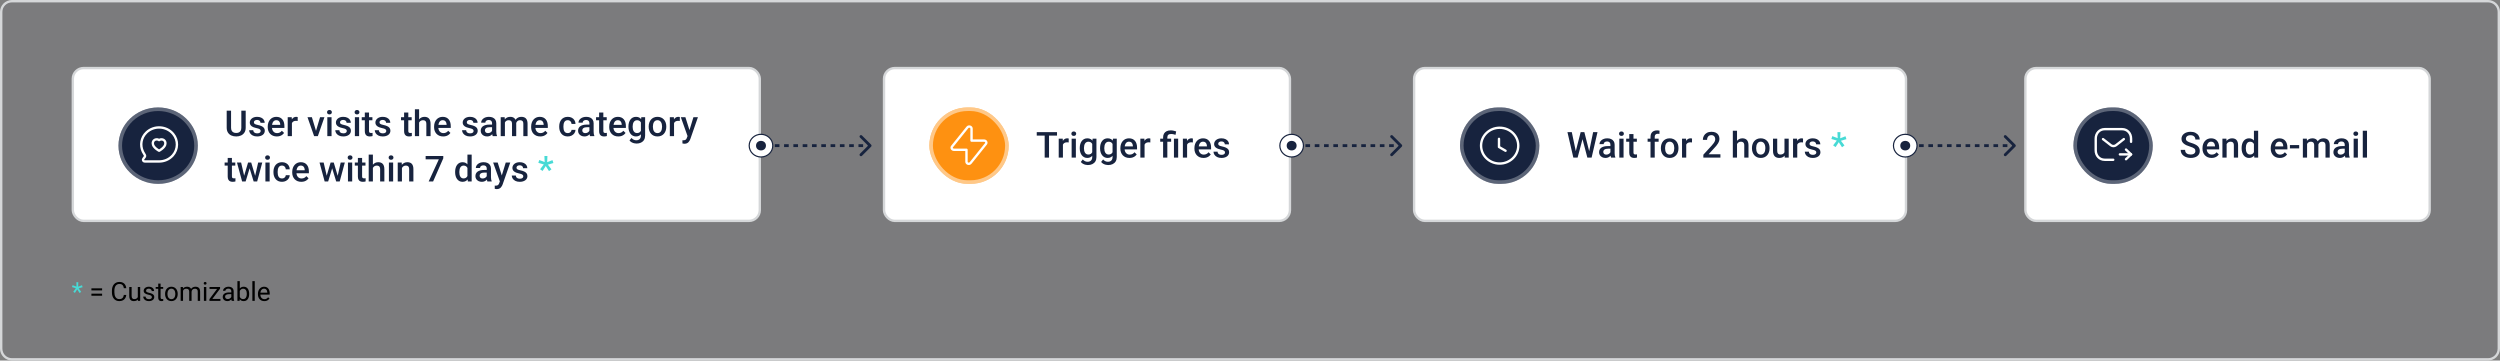 <svg width="1047" height="151" viewBox="0 0 1047 151" fill="none" xmlns="http://www.w3.org/2000/svg">
<rect x="0" y="0" width="1047" height="151" fill="#808080" stroke="none"/>
<path d="M5 0.5H1042C1044.49 0.5 1046.5 2.515 1046.5 5V146C1046.5 148.485 1044.49 150.5 1042 150.5H5C2.515 150.5 0.5 148.485 0.5 146V5C0.5 2.515 2.515 0.5 5 0.5Z" fill="#17233E" fill-opacity="0.05" stroke="#D5D7D9"/>
<rect x="30.5" y="28.5" width="287.703" height="64" rx="4.5" fill="white" stroke="#D5D7D9"/>
<path d="M101.068 46.336H102.899V53.462C102.899 54.273 102.723 54.952 102.372 55.498C102.02 56.045 101.542 56.458 100.936 56.736C100.335 57.01 99.664 57.147 98.922 57.147C98.155 57.147 97.472 57.01 96.871 56.736C96.27 56.458 95.797 56.045 95.45 55.498C95.108 54.952 94.938 54.273 94.938 53.462V46.336H96.769V53.462C96.769 53.975 96.856 54.398 97.032 54.73C97.208 55.057 97.457 55.298 97.779 55.455C98.102 55.611 98.482 55.689 98.922 55.689C99.361 55.689 99.74 55.611 100.057 55.455C100.379 55.298 100.628 55.057 100.804 54.73C100.98 54.398 101.068 53.975 101.068 53.462V46.336ZM109.168 54.854C109.168 54.678 109.125 54.52 109.037 54.378C108.949 54.231 108.78 54.1 108.531 53.982C108.287 53.865 107.926 53.758 107.447 53.66C107.027 53.567 106.642 53.458 106.29 53.331C105.943 53.199 105.646 53.04 105.396 52.855C105.147 52.669 104.955 52.449 104.818 52.195C104.681 51.941 104.613 51.648 104.613 51.316C104.613 50.994 104.684 50.689 104.825 50.401C104.967 50.113 105.169 49.859 105.433 49.639C105.697 49.419 106.017 49.246 106.393 49.119C106.773 48.992 107.198 48.929 107.667 48.929C108.331 48.929 108.9 49.041 109.374 49.266C109.852 49.485 110.218 49.786 110.472 50.166C110.726 50.542 110.853 50.967 110.853 51.441H109.088C109.088 51.231 109.034 51.036 108.927 50.855C108.824 50.669 108.668 50.52 108.458 50.408C108.248 50.291 107.984 50.232 107.667 50.232C107.364 50.232 107.113 50.281 106.913 50.379C106.717 50.472 106.571 50.594 106.473 50.745C106.38 50.897 106.334 51.062 106.334 51.243C106.334 51.375 106.358 51.495 106.407 51.602C106.461 51.705 106.549 51.8 106.671 51.888C106.793 51.971 106.959 52.049 107.169 52.122C107.384 52.195 107.652 52.266 107.975 52.334C108.58 52.461 109.1 52.625 109.535 52.825C109.974 53.02 110.311 53.274 110.545 53.587C110.78 53.895 110.897 54.285 110.897 54.759C110.897 55.11 110.821 55.433 110.67 55.726C110.523 56.014 110.309 56.265 110.025 56.48C109.742 56.69 109.403 56.853 109.007 56.971C108.617 57.088 108.177 57.147 107.689 57.147C106.971 57.147 106.363 57.02 105.865 56.766C105.367 56.507 104.989 56.177 104.73 55.777C104.476 55.372 104.349 54.952 104.349 54.517H106.056C106.075 54.844 106.166 55.105 106.327 55.301C106.493 55.491 106.698 55.63 106.942 55.718C107.191 55.801 107.447 55.843 107.711 55.843C108.028 55.843 108.294 55.801 108.509 55.718C108.724 55.63 108.888 55.513 109 55.367C109.112 55.215 109.168 55.044 109.168 54.854ZM115.936 57.147C115.35 57.147 114.82 57.051 114.347 56.861C113.878 56.666 113.478 56.395 113.146 56.048C112.818 55.701 112.567 55.294 112.391 54.825C112.215 54.356 112.127 53.851 112.127 53.309V53.016C112.127 52.395 112.218 51.834 112.398 51.331C112.579 50.828 112.831 50.398 113.153 50.042C113.475 49.681 113.856 49.405 114.295 49.214C114.735 49.024 115.211 48.929 115.724 48.929C116.29 48.929 116.786 49.024 117.21 49.214C117.635 49.405 117.987 49.673 118.265 50.02C118.548 50.362 118.758 50.77 118.895 51.243C119.037 51.717 119.107 52.239 119.107 52.81V53.565H112.984V52.298H117.364V52.159C117.354 51.841 117.291 51.544 117.174 51.265C117.062 50.987 116.888 50.762 116.654 50.591C116.419 50.42 116.107 50.335 115.716 50.335C115.423 50.335 115.162 50.398 114.933 50.525C114.708 50.648 114.52 50.826 114.369 51.06C114.217 51.294 114.1 51.578 114.017 51.91C113.939 52.237 113.9 52.605 113.9 53.016V53.309C113.9 53.655 113.946 53.977 114.039 54.275C114.137 54.568 114.278 54.825 114.464 55.044C114.649 55.264 114.874 55.438 115.138 55.565C115.401 55.687 115.702 55.748 116.039 55.748C116.463 55.748 116.842 55.662 117.174 55.491C117.506 55.32 117.794 55.079 118.038 54.766L118.968 55.667C118.797 55.916 118.575 56.155 118.302 56.385C118.028 56.609 117.694 56.792 117.298 56.934C116.908 57.076 116.454 57.147 115.936 57.147ZM122.257 50.584V57H120.492V49.075H122.176L122.257 50.584ZM124.681 49.024L124.667 50.665C124.559 50.645 124.442 50.63 124.315 50.621C124.193 50.611 124.071 50.606 123.949 50.606C123.646 50.606 123.38 50.65 123.15 50.738C122.921 50.821 122.728 50.943 122.572 51.104C122.42 51.26 122.303 51.451 122.22 51.675C122.137 51.9 122.088 52.151 122.074 52.43L121.671 52.459C121.671 51.961 121.72 51.499 121.817 51.075C121.915 50.65 122.062 50.276 122.257 49.954C122.457 49.632 122.706 49.38 123.004 49.2C123.307 49.019 123.656 48.929 124.051 48.929C124.159 48.929 124.273 48.938 124.396 48.958C124.522 48.977 124.618 48.999 124.681 49.024ZM132.101 55.601L134.042 49.075H135.873L133.119 57H131.976L132.101 55.601ZM130.614 49.075L132.591 55.63L132.687 57H131.544L128.775 49.075H130.614ZM138.854 49.075V57H137.081V49.075H138.854ZM136.964 46.995C136.964 46.727 137.052 46.504 137.228 46.329C137.408 46.148 137.657 46.058 137.975 46.058C138.287 46.058 138.534 46.148 138.714 46.329C138.895 46.504 138.985 46.727 138.985 46.995C138.985 47.259 138.895 47.478 138.714 47.654C138.534 47.83 138.287 47.918 137.975 47.918C137.657 47.918 137.408 47.83 137.228 47.654C137.052 47.478 136.964 47.259 136.964 46.995ZM145.233 54.854C145.233 54.678 145.189 54.52 145.101 54.378C145.013 54.231 144.845 54.1 144.596 53.982C144.352 53.865 143.99 53.758 143.512 53.66C143.092 53.567 142.706 53.458 142.354 53.331C142.008 53.199 141.71 53.04 141.461 52.855C141.212 52.669 141.019 52.449 140.882 52.195C140.746 51.941 140.677 51.648 140.677 51.316C140.677 50.994 140.748 50.689 140.89 50.401C141.031 50.113 141.234 49.859 141.498 49.639C141.761 49.419 142.081 49.246 142.457 49.119C142.838 48.992 143.263 48.929 143.731 48.929C144.396 48.929 144.964 49.041 145.438 49.266C145.917 49.485 146.283 49.786 146.537 50.166C146.791 50.542 146.917 50.967 146.917 51.441H145.152C145.152 51.231 145.099 51.036 144.991 50.855C144.889 50.669 144.732 50.52 144.522 50.408C144.312 50.291 144.049 50.232 143.731 50.232C143.429 50.232 143.177 50.281 142.977 50.379C142.782 50.472 142.635 50.594 142.538 50.745C142.445 50.897 142.398 51.062 142.398 51.243C142.398 51.375 142.423 51.495 142.472 51.602C142.525 51.705 142.613 51.8 142.735 51.888C142.857 51.971 143.023 52.049 143.233 52.122C143.448 52.195 143.717 52.266 144.039 52.334C144.645 52.461 145.165 52.625 145.599 52.825C146.039 53.02 146.375 53.274 146.61 53.587C146.844 53.895 146.961 54.285 146.961 54.759C146.961 55.11 146.886 55.433 146.734 55.726C146.588 56.014 146.373 56.265 146.09 56.48C145.807 56.69 145.467 56.853 145.072 56.971C144.681 57.088 144.242 57.147 143.753 57.147C143.036 57.147 142.428 57.02 141.93 56.766C141.432 56.507 141.053 56.177 140.794 55.777C140.541 55.372 140.414 54.952 140.414 54.517H142.12C142.14 54.844 142.23 55.105 142.391 55.301C142.557 55.491 142.762 55.63 143.006 55.718C143.255 55.801 143.512 55.843 143.775 55.843C144.093 55.843 144.359 55.801 144.574 55.718C144.789 55.63 144.952 55.513 145.064 55.367C145.177 55.215 145.233 55.044 145.233 54.854ZM150.396 49.075V57H148.624V49.075H150.396ZM148.507 46.995C148.507 46.727 148.595 46.504 148.771 46.329C148.951 46.148 149.2 46.058 149.518 46.058C149.83 46.058 150.077 46.148 150.257 46.329C150.438 46.504 150.528 46.727 150.528 46.995C150.528 47.259 150.438 47.478 150.257 47.654C150.077 47.83 149.83 47.918 149.518 47.918C149.2 47.918 148.951 47.83 148.771 47.654C148.595 47.478 148.507 47.259 148.507 46.995ZM155.963 49.075V50.364H151.495V49.075H155.963ZM152.784 47.134H154.549V54.81C154.549 55.054 154.583 55.242 154.652 55.374C154.725 55.501 154.825 55.586 154.952 55.63C155.079 55.674 155.228 55.696 155.399 55.696C155.521 55.696 155.638 55.689 155.75 55.674C155.863 55.66 155.953 55.645 156.021 55.63L156.029 56.978C155.882 57.022 155.711 57.061 155.516 57.095C155.326 57.129 155.106 57.147 154.857 57.147C154.452 57.147 154.093 57.076 153.78 56.934C153.468 56.788 153.224 56.551 153.048 56.224C152.872 55.897 152.784 55.462 152.784 54.92V47.134ZM161.771 54.854C161.771 54.678 161.727 54.52 161.639 54.378C161.551 54.231 161.383 54.1 161.134 53.982C160.89 53.865 160.528 53.758 160.05 53.66C159.63 53.567 159.244 53.458 158.893 53.331C158.546 53.199 158.248 53.04 157.999 52.855C157.75 52.669 157.557 52.449 157.42 52.195C157.284 51.941 157.215 51.648 157.215 51.316C157.215 50.994 157.286 50.689 157.428 50.401C157.569 50.113 157.772 49.859 158.036 49.639C158.299 49.419 158.619 49.246 158.995 49.119C159.376 48.992 159.801 48.929 160.27 48.929C160.934 48.929 161.502 49.041 161.976 49.266C162.455 49.485 162.821 49.786 163.075 50.166C163.329 50.542 163.456 50.967 163.456 51.441H161.69C161.69 51.231 161.637 51.036 161.529 50.855C161.427 50.669 161.271 50.52 161.061 50.408C160.851 50.291 160.587 50.232 160.27 50.232C159.967 50.232 159.715 50.281 159.515 50.379C159.32 50.472 159.173 50.594 159.076 50.745C158.983 50.897 158.937 51.062 158.937 51.243C158.937 51.375 158.961 51.495 159.01 51.602C159.063 51.705 159.151 51.8 159.273 51.888C159.396 51.971 159.562 52.049 159.771 52.122C159.986 52.195 160.255 52.266 160.577 52.334C161.183 52.461 161.703 52.625 162.137 52.825C162.577 53.02 162.914 53.274 163.148 53.587C163.382 53.895 163.5 54.285 163.5 54.759C163.5 55.11 163.424 55.433 163.272 55.726C163.126 56.014 162.911 56.265 162.628 56.48C162.345 56.69 162.005 56.853 161.61 56.971C161.219 57.088 160.78 57.147 160.292 57.147C159.574 57.147 158.966 57.02 158.468 56.766C157.97 56.507 157.591 56.177 157.333 55.777C157.079 55.372 156.952 54.952 156.952 54.517H158.658C158.678 54.844 158.768 55.105 158.929 55.301C159.095 55.491 159.3 55.63 159.544 55.718C159.793 55.801 160.05 55.843 160.313 55.843C160.631 55.843 160.897 55.801 161.112 55.718C161.327 55.63 161.49 55.513 161.603 55.367C161.715 55.215 161.771 55.044 161.771 54.854ZM172.413 49.075V50.364H167.945V49.075H172.413ZM169.234 47.134H171V54.81C171 55.054 171.034 55.242 171.102 55.374C171.175 55.501 171.275 55.586 171.402 55.63C171.529 55.674 171.678 55.696 171.849 55.696C171.971 55.696 172.088 55.689 172.201 55.674C172.313 55.66 172.403 55.645 172.472 55.63L172.479 56.978C172.333 57.022 172.162 57.061 171.966 57.095C171.776 57.129 171.556 57.147 171.307 57.147C170.902 57.147 170.543 57.076 170.23 56.934C169.918 56.788 169.674 56.551 169.498 56.224C169.322 55.897 169.234 55.462 169.234 54.92V47.134ZM175.519 45.75V57H173.761V45.75H175.519ZM175.211 52.745L174.64 52.737C174.645 52.19 174.72 51.685 174.867 51.221C175.018 50.757 175.228 50.355 175.497 50.013C175.77 49.666 176.097 49.4 176.478 49.214C176.859 49.024 177.281 48.929 177.745 48.929C178.136 48.929 178.487 48.982 178.8 49.09C179.117 49.197 179.391 49.371 179.62 49.61C179.85 49.844 180.023 50.152 180.14 50.533C180.262 50.909 180.323 51.368 180.323 51.91V57H178.551V51.895C178.551 51.514 178.495 51.211 178.382 50.987C178.275 50.762 178.116 50.601 177.906 50.503C177.696 50.401 177.44 50.35 177.137 50.35C176.82 50.35 176.539 50.413 176.295 50.54C176.056 50.667 175.855 50.84 175.694 51.06C175.533 51.28 175.411 51.534 175.328 51.822C175.25 52.11 175.211 52.417 175.211 52.745ZM185.604 57.147C185.018 57.147 184.488 57.051 184.015 56.861C183.546 56.666 183.146 56.395 182.813 56.048C182.486 55.701 182.235 55.294 182.059 54.825C181.883 54.356 181.795 53.851 181.795 53.309V53.016C181.795 52.395 181.886 51.834 182.066 51.331C182.247 50.828 182.499 50.398 182.821 50.042C183.143 49.681 183.524 49.405 183.963 49.214C184.403 49.024 184.879 48.929 185.392 48.929C185.958 48.929 186.454 49.024 186.878 49.214C187.303 49.405 187.655 49.673 187.933 50.02C188.216 50.362 188.426 50.77 188.563 51.243C188.705 51.717 188.775 52.239 188.775 52.81V53.565H182.652V52.298H187.032V52.159C187.022 51.841 186.959 51.544 186.842 51.265C186.729 50.987 186.556 50.762 186.322 50.591C186.087 50.42 185.775 50.335 185.384 50.335C185.091 50.335 184.83 50.398 184.601 50.525C184.376 50.648 184.188 50.826 184.037 51.06C183.885 51.294 183.768 51.578 183.685 51.91C183.607 52.237 183.568 52.605 183.568 53.016V53.309C183.568 53.655 183.614 53.977 183.707 54.275C183.805 54.568 183.946 54.825 184.132 55.044C184.317 55.264 184.542 55.438 184.806 55.565C185.069 55.687 185.37 55.748 185.707 55.748C186.131 55.748 186.51 55.662 186.842 55.491C187.174 55.32 187.462 55.079 187.706 54.766L188.636 55.667C188.465 55.916 188.243 56.155 187.97 56.385C187.696 56.609 187.362 56.792 186.966 56.934C186.576 57.076 186.122 57.147 185.604 57.147ZM198.333 54.854C198.333 54.678 198.29 54.52 198.202 54.378C198.114 54.231 197.945 54.1 197.696 53.982C197.452 53.865 197.091 53.758 196.612 53.66C196.192 53.567 195.807 53.458 195.455 53.331C195.108 53.199 194.811 53.04 194.562 52.855C194.312 52.669 194.12 52.449 193.983 52.195C193.846 51.941 193.778 51.648 193.778 51.316C193.778 50.994 193.849 50.689 193.99 50.401C194.132 50.113 194.334 49.859 194.598 49.639C194.862 49.419 195.182 49.246 195.558 49.119C195.938 48.992 196.363 48.929 196.832 48.929C197.496 48.929 198.065 49.041 198.539 49.266C199.017 49.485 199.383 49.786 199.637 50.166C199.891 50.542 200.018 50.967 200.018 51.441H198.253C198.253 51.231 198.199 51.036 198.092 50.855C197.989 50.669 197.833 50.52 197.623 50.408C197.413 50.291 197.149 50.232 196.832 50.232C196.529 50.232 196.278 50.281 196.078 50.379C195.882 50.472 195.736 50.594 195.638 50.745C195.545 50.897 195.499 51.062 195.499 51.243C195.499 51.375 195.523 51.495 195.572 51.602C195.626 51.705 195.714 51.8 195.836 51.888C195.958 51.971 196.124 52.049 196.334 52.122C196.549 52.195 196.817 52.266 197.14 52.334C197.745 52.461 198.265 52.625 198.7 52.825C199.139 53.02 199.476 53.274 199.71 53.587C199.945 53.895 200.062 54.285 200.062 54.759C200.062 55.11 199.986 55.433 199.835 55.726C199.688 56.014 199.474 56.265 199.19 56.48C198.907 56.69 198.568 56.853 198.172 56.971C197.782 57.088 197.342 57.147 196.854 57.147C196.136 57.147 195.528 57.02 195.03 56.766C194.532 56.507 194.154 56.177 193.895 55.777C193.641 55.372 193.514 54.952 193.514 54.517H195.221C195.24 54.844 195.331 55.105 195.492 55.301C195.658 55.491 195.863 55.63 196.107 55.718C196.356 55.801 196.612 55.843 196.876 55.843C197.193 55.843 197.459 55.801 197.674 55.718C197.889 55.63 198.053 55.513 198.165 55.367C198.277 55.215 198.333 55.044 198.333 54.854ZM206.075 55.411V51.631C206.075 51.348 206.024 51.104 205.921 50.899C205.819 50.694 205.663 50.535 205.453 50.423C205.248 50.31 204.989 50.254 204.676 50.254C204.388 50.254 204.139 50.303 203.929 50.401C203.719 50.498 203.556 50.63 203.438 50.796C203.321 50.962 203.263 51.15 203.263 51.36H201.505C201.505 51.048 201.581 50.745 201.732 50.452C201.883 50.159 202.103 49.898 202.391 49.669C202.679 49.439 203.023 49.258 203.424 49.127C203.824 48.995 204.273 48.929 204.771 48.929C205.367 48.929 205.895 49.029 206.354 49.229C206.817 49.429 207.181 49.732 207.445 50.137C207.713 50.538 207.848 51.041 207.848 51.646V55.169C207.848 55.53 207.872 55.855 207.921 56.143C207.975 56.426 208.05 56.673 208.148 56.883V57H206.339C206.256 56.81 206.19 56.568 206.141 56.275C206.097 55.977 206.075 55.689 206.075 55.411ZM206.332 52.181L206.346 53.272H205.079C204.752 53.272 204.464 53.304 204.215 53.367C203.966 53.426 203.758 53.514 203.592 53.631C203.426 53.748 203.302 53.89 203.219 54.056C203.136 54.222 203.094 54.41 203.094 54.62C203.094 54.83 203.143 55.023 203.241 55.198C203.338 55.369 203.48 55.503 203.666 55.601C203.856 55.699 204.085 55.748 204.354 55.748C204.715 55.748 205.03 55.674 205.299 55.528C205.572 55.377 205.787 55.193 205.943 54.978C206.1 54.759 206.183 54.551 206.192 54.356L206.764 55.14C206.705 55.34 206.605 55.555 206.463 55.784C206.322 56.014 206.136 56.233 205.907 56.443C205.682 56.648 205.411 56.817 205.094 56.949C204.781 57.081 204.42 57.147 204.01 57.147C203.492 57.147 203.031 57.044 202.625 56.839C202.22 56.629 201.903 56.348 201.673 55.997C201.444 55.64 201.329 55.237 201.329 54.788C201.329 54.368 201.407 53.997 201.563 53.675C201.725 53.348 201.959 53.074 202.267 52.855C202.579 52.635 202.96 52.469 203.409 52.356C203.858 52.239 204.371 52.181 204.947 52.181H206.332ZM211.458 50.687V57H209.693V49.075H211.356L211.458 50.687ZM211.173 52.745L210.572 52.737C210.572 52.19 210.641 51.685 210.777 51.221C210.914 50.757 211.114 50.355 211.378 50.013C211.642 49.666 211.969 49.4 212.359 49.214C212.755 49.024 213.211 48.929 213.729 48.929C214.09 48.929 214.42 48.982 214.718 49.09C215.021 49.192 215.282 49.356 215.501 49.581C215.726 49.805 215.897 50.093 216.014 50.445C216.136 50.796 216.197 51.221 216.197 51.719V57H214.432V51.873C214.432 51.487 214.374 51.185 214.256 50.965C214.144 50.745 213.98 50.589 213.766 50.496C213.556 50.398 213.304 50.35 213.011 50.35C212.679 50.35 212.396 50.413 212.162 50.54C211.932 50.667 211.744 50.84 211.598 51.06C211.451 51.28 211.344 51.534 211.275 51.822C211.207 52.11 211.173 52.417 211.173 52.745ZM216.087 52.276L215.26 52.459C215.26 51.98 215.326 51.529 215.458 51.104C215.594 50.674 215.792 50.298 216.051 49.976C216.314 49.649 216.639 49.393 217.025 49.207C217.411 49.022 217.853 48.929 218.351 48.929C218.756 48.929 219.117 48.985 219.435 49.097C219.757 49.205 220.03 49.376 220.255 49.61C220.479 49.844 220.65 50.149 220.768 50.525C220.885 50.897 220.943 51.346 220.943 51.873V57H219.171V51.866C219.171 51.465 219.112 51.155 218.995 50.935C218.883 50.716 218.722 50.565 218.512 50.481C218.302 50.394 218.05 50.35 217.757 50.35C217.484 50.35 217.242 50.401 217.032 50.503C216.827 50.601 216.654 50.74 216.512 50.921C216.371 51.097 216.263 51.299 216.19 51.529C216.122 51.758 216.087 52.007 216.087 52.276ZM226.253 57.147C225.667 57.147 225.138 57.051 224.664 56.861C224.195 56.666 223.795 56.395 223.463 56.048C223.136 55.701 222.884 55.294 222.708 54.825C222.533 54.356 222.445 53.851 222.445 53.309V53.016C222.445 52.395 222.535 51.834 222.716 51.331C222.896 50.828 223.148 50.398 223.47 50.042C223.792 49.681 224.173 49.405 224.613 49.214C225.052 49.024 225.528 48.929 226.041 48.929C226.607 48.929 227.103 49.024 227.528 49.214C227.953 49.405 228.304 49.673 228.583 50.02C228.866 50.362 229.076 50.77 229.212 51.243C229.354 51.717 229.425 52.239 229.425 52.81V53.565H223.302V52.298H227.682V52.159C227.672 51.841 227.608 51.544 227.491 51.265C227.379 50.987 227.206 50.762 226.971 50.591C226.737 50.42 226.424 50.335 226.034 50.335C225.741 50.335 225.479 50.398 225.25 50.525C225.025 50.648 224.837 50.826 224.686 51.06C224.535 51.294 224.417 51.578 224.334 51.91C224.256 52.237 224.217 52.605 224.217 53.016V53.309C224.217 53.655 224.264 53.977 224.356 54.275C224.454 54.568 224.596 54.825 224.781 55.044C224.967 55.264 225.191 55.438 225.455 55.565C225.719 55.687 226.019 55.748 226.356 55.748C226.781 55.748 227.159 55.662 227.491 55.491C227.823 55.32 228.111 55.079 228.355 54.766L229.286 55.667C229.115 55.916 228.893 56.155 228.619 56.385C228.346 56.609 228.011 56.792 227.616 56.934C227.225 57.076 226.771 57.147 226.253 57.147ZM237.774 55.74C238.062 55.74 238.321 55.684 238.551 55.572C238.785 55.455 238.973 55.294 239.115 55.088C239.261 54.883 239.342 54.647 239.356 54.378H241.019C241.009 54.891 240.858 55.357 240.565 55.777C240.272 56.197 239.884 56.531 239.4 56.78C238.917 57.024 238.382 57.147 237.796 57.147C237.191 57.147 236.664 57.044 236.214 56.839C235.765 56.629 235.392 56.341 235.094 55.975C234.796 55.608 234.571 55.186 234.42 54.708C234.273 54.229 234.2 53.716 234.2 53.169V52.913C234.2 52.366 234.273 51.853 234.42 51.375C234.571 50.892 234.796 50.467 235.094 50.101C235.392 49.734 235.765 49.449 236.214 49.244C236.664 49.034 237.188 48.929 237.789 48.929C238.424 48.929 238.98 49.056 239.459 49.31C239.938 49.559 240.313 49.908 240.587 50.357C240.865 50.801 241.009 51.319 241.019 51.91H239.356C239.342 51.617 239.269 51.353 239.137 51.119C239.01 50.879 238.829 50.689 238.595 50.547C238.365 50.406 238.089 50.335 237.767 50.335C237.411 50.335 237.115 50.408 236.881 50.555C236.646 50.696 236.463 50.892 236.332 51.141C236.2 51.385 236.104 51.661 236.046 51.968C235.992 52.271 235.965 52.586 235.965 52.913V53.169C235.965 53.497 235.992 53.814 236.046 54.122C236.1 54.429 236.192 54.705 236.324 54.949C236.461 55.188 236.646 55.381 236.881 55.528C237.115 55.669 237.413 55.74 237.774 55.74ZM246.842 55.411V51.631C246.842 51.348 246.791 51.104 246.688 50.899C246.585 50.694 246.429 50.535 246.219 50.423C246.014 50.31 245.755 50.254 245.443 50.254C245.155 50.254 244.906 50.303 244.696 50.401C244.486 50.498 244.322 50.63 244.205 50.796C244.088 50.962 244.029 51.15 244.029 51.36H242.271C242.271 51.048 242.347 50.745 242.499 50.452C242.65 50.159 242.87 49.898 243.158 49.669C243.446 49.439 243.79 49.258 244.19 49.127C244.591 48.995 245.04 48.929 245.538 48.929C246.134 48.929 246.661 49.029 247.12 49.229C247.584 49.429 247.948 49.732 248.211 50.137C248.48 50.538 248.614 51.041 248.614 51.646V55.169C248.614 55.53 248.639 55.855 248.688 56.143C248.741 56.426 248.817 56.673 248.915 56.883V57H247.105C247.022 56.81 246.957 56.568 246.908 56.275C246.864 55.977 246.842 55.689 246.842 55.411ZM247.098 52.181L247.113 53.272H245.846C245.519 53.272 245.23 53.304 244.981 53.367C244.732 53.426 244.525 53.514 244.359 53.631C244.193 53.748 244.068 53.89 243.985 54.056C243.902 54.222 243.861 54.41 243.861 54.62C243.861 54.83 243.91 55.023 244.007 55.198C244.105 55.369 244.247 55.503 244.432 55.601C244.623 55.699 244.852 55.748 245.121 55.748C245.482 55.748 245.797 55.674 246.065 55.528C246.339 55.377 246.554 55.193 246.71 54.978C246.866 54.759 246.949 54.551 246.959 54.356L247.53 55.14C247.472 55.34 247.372 55.555 247.23 55.784C247.088 56.014 246.903 56.233 246.673 56.443C246.449 56.648 246.178 56.817 245.86 56.949C245.548 57.081 245.187 57.147 244.776 57.147C244.259 57.147 243.797 57.044 243.392 56.839C242.987 56.629 242.669 56.348 242.44 55.997C242.21 55.64 242.096 55.237 242.096 54.788C242.096 54.368 242.174 53.997 242.33 53.675C242.491 53.348 242.726 53.074 243.033 52.855C243.346 52.635 243.727 52.469 244.176 52.356C244.625 52.239 245.138 52.181 245.714 52.181H247.098ZM254.093 49.075V50.364H249.625V49.075H254.093ZM250.914 47.134H252.679V54.81C252.679 55.054 252.713 55.242 252.782 55.374C252.855 55.501 252.955 55.586 253.082 55.63C253.209 55.674 253.358 55.696 253.529 55.696C253.651 55.696 253.768 55.689 253.88 55.674C253.993 55.66 254.083 55.645 254.151 55.63L254.159 56.978C254.012 57.022 253.841 57.061 253.646 57.095C253.456 57.129 253.236 57.147 252.987 57.147C252.582 57.147 252.223 57.076 251.91 56.934C251.598 56.788 251.354 56.551 251.178 56.224C251.002 55.897 250.914 55.462 250.914 54.92V47.134ZM258.949 57.147C258.363 57.147 257.833 57.051 257.359 56.861C256.891 56.666 256.49 56.395 256.158 56.048C255.831 55.701 255.58 55.294 255.404 54.825C255.228 54.356 255.14 53.851 255.14 53.309V53.016C255.14 52.395 255.23 51.834 255.411 51.331C255.592 50.828 255.843 50.398 256.166 50.042C256.488 49.681 256.869 49.405 257.308 49.214C257.748 49.024 258.224 48.929 258.736 48.929C259.303 48.929 259.798 49.024 260.223 49.214C260.648 49.405 261 49.673 261.278 50.02C261.561 50.362 261.771 50.77 261.908 51.243C262.049 51.717 262.12 52.239 262.12 52.81V53.565H255.997V52.298H260.377V52.159C260.367 51.841 260.304 51.544 260.187 51.265C260.074 50.987 259.901 50.762 259.667 50.591C259.432 50.42 259.12 50.335 258.729 50.335C258.436 50.335 258.175 50.398 257.945 50.525C257.721 50.648 257.533 50.826 257.381 51.06C257.23 51.294 257.113 51.578 257.03 51.91C256.952 52.237 256.913 52.605 256.913 53.016V53.309C256.913 53.655 256.959 53.977 257.052 54.275C257.149 54.568 257.291 54.825 257.477 55.044C257.662 55.264 257.887 55.438 258.15 55.565C258.414 55.687 258.714 55.748 259.051 55.748C259.476 55.748 259.854 55.662 260.187 55.491C260.519 55.32 260.807 55.079 261.051 54.766L261.981 55.667C261.81 55.916 261.588 56.155 261.314 56.385C261.041 56.609 260.707 56.792 260.311 56.934C259.92 57.076 259.466 57.147 258.949 57.147ZM268.573 49.075H270.177V56.78C270.177 57.493 270.025 58.099 269.723 58.597C269.42 59.095 268.998 59.473 268.456 59.732C267.914 59.996 267.286 60.127 266.573 60.127C266.271 60.127 265.934 60.084 265.562 59.996C265.196 59.908 264.84 59.766 264.493 59.571C264.151 59.38 263.866 59.129 263.636 58.816L264.464 57.776C264.747 58.113 265.06 58.36 265.401 58.516C265.743 58.672 266.102 58.751 266.478 58.751C266.883 58.751 267.228 58.675 267.511 58.523C267.799 58.377 268.021 58.16 268.177 57.872C268.333 57.584 268.412 57.232 268.412 56.817V50.87L268.573 49.075ZM263.189 53.126V52.972C263.189 52.371 263.263 51.824 263.409 51.331C263.556 50.833 263.766 50.406 264.039 50.049C264.312 49.688 264.645 49.412 265.035 49.222C265.426 49.026 265.868 48.929 266.361 48.929C266.874 48.929 267.311 49.022 267.672 49.207C268.038 49.393 268.343 49.659 268.587 50.005C268.832 50.347 269.022 50.757 269.159 51.236C269.3 51.709 269.405 52.237 269.474 52.818V53.309C269.41 53.875 269.303 54.393 269.151 54.861C269 55.33 268.8 55.735 268.551 56.077C268.302 56.419 267.994 56.683 267.628 56.868C267.267 57.054 266.839 57.147 266.346 57.147C265.863 57.147 265.426 57.046 265.035 56.846C264.649 56.646 264.317 56.365 264.039 56.004C263.766 55.643 263.556 55.218 263.409 54.73C263.263 54.236 263.189 53.702 263.189 53.126ZM264.955 52.972V53.126C264.955 53.487 264.989 53.824 265.057 54.136C265.13 54.449 265.24 54.725 265.387 54.964C265.538 55.198 265.729 55.384 265.958 55.52C266.192 55.652 266.468 55.718 266.786 55.718C267.201 55.718 267.54 55.63 267.804 55.455C268.072 55.279 268.277 55.042 268.419 54.744C268.565 54.441 268.668 54.105 268.727 53.733V52.408C268.697 52.12 268.636 51.851 268.543 51.602C268.456 51.353 268.336 51.136 268.185 50.95C268.033 50.76 267.843 50.613 267.613 50.511C267.384 50.403 267.113 50.35 266.8 50.35C266.483 50.35 266.207 50.418 265.973 50.555C265.738 50.691 265.545 50.879 265.394 51.119C265.248 51.358 265.138 51.636 265.064 51.954C264.991 52.271 264.955 52.61 264.955 52.972ZM271.671 53.126V52.957C271.671 52.386 271.754 51.856 271.92 51.368C272.086 50.874 272.325 50.447 272.638 50.086C272.955 49.72 273.341 49.437 273.795 49.236C274.254 49.031 274.771 48.929 275.348 48.929C275.929 48.929 276.446 49.031 276.9 49.236C277.359 49.437 277.748 49.72 278.065 50.086C278.382 50.447 278.624 50.874 278.79 51.368C278.956 51.856 279.039 52.386 279.039 52.957V53.126C279.039 53.697 278.956 54.227 278.79 54.715C278.624 55.203 278.382 55.63 278.065 55.997C277.748 56.358 277.362 56.641 276.908 56.846C276.454 57.046 275.938 57.147 275.362 57.147C274.781 57.147 274.261 57.046 273.802 56.846C273.348 56.641 272.962 56.358 272.645 55.997C272.328 55.63 272.086 55.203 271.92 54.715C271.754 54.227 271.671 53.697 271.671 53.126ZM273.436 52.957V53.126C273.436 53.482 273.473 53.819 273.546 54.136C273.619 54.454 273.734 54.732 273.89 54.971C274.046 55.21 274.247 55.398 274.491 55.535C274.735 55.672 275.025 55.74 275.362 55.74C275.689 55.74 275.973 55.672 276.212 55.535C276.456 55.398 276.656 55.21 276.812 54.971C276.969 54.732 277.083 54.454 277.157 54.136C277.235 53.819 277.274 53.482 277.274 53.126V52.957C277.274 52.605 277.235 52.273 277.157 51.961C277.083 51.644 276.966 51.363 276.805 51.119C276.649 50.874 276.449 50.684 276.205 50.547C275.965 50.406 275.68 50.335 275.348 50.335C275.016 50.335 274.728 50.406 274.483 50.547C274.244 50.684 274.046 50.874 273.89 51.119C273.734 51.363 273.619 51.644 273.546 51.961C273.473 52.273 273.436 52.605 273.436 52.957ZM282.291 50.584V57H280.526V49.075H282.21L282.291 50.584ZM284.715 49.024L284.701 50.665C284.593 50.645 284.476 50.63 284.349 50.621C284.227 50.611 284.105 50.606 283.983 50.606C283.68 50.606 283.414 50.65 283.185 50.738C282.955 50.821 282.762 50.943 282.606 51.104C282.455 51.26 282.337 51.451 282.254 51.675C282.171 51.9 282.123 52.151 282.108 52.43L281.705 52.459C281.705 51.961 281.754 51.499 281.852 51.075C281.949 50.65 282.096 50.276 282.291 49.954C282.491 49.632 282.74 49.38 283.038 49.2C283.341 49.019 283.69 48.929 284.085 48.929C284.193 48.929 284.308 48.938 284.43 48.958C284.557 48.977 284.652 48.999 284.715 49.024ZM288.253 56.136L290.406 49.075H292.296L289.117 58.209C289.044 58.404 288.949 58.616 288.832 58.846C288.714 59.075 288.561 59.292 288.37 59.498C288.185 59.708 287.953 59.876 287.674 60.003C287.396 60.135 287.059 60.201 286.664 60.201C286.507 60.201 286.356 60.186 286.209 60.157C286.068 60.132 285.934 60.105 285.807 60.076L285.799 58.728C285.848 58.733 285.907 58.738 285.975 58.743C286.048 58.748 286.107 58.751 286.151 58.751C286.444 58.751 286.688 58.714 286.883 58.641C287.079 58.572 287.237 58.46 287.359 58.304C287.486 58.148 287.594 57.938 287.682 57.674L288.253 56.136ZM287.037 49.075L288.919 55.008L289.234 56.868L288.011 57.183L285.133 49.075H287.037ZM98.541 68.075V69.364H94.073V68.075H98.541ZM95.362 66.134H97.127V73.81C97.127 74.054 97.162 74.242 97.23 74.374C97.303 74.501 97.403 74.586 97.53 74.63C97.657 74.674 97.806 74.696 97.977 74.696C98.099 74.696 98.216 74.689 98.329 74.674C98.441 74.66 98.531 74.645 98.6 74.63L98.607 75.978C98.46 76.022 98.29 76.061 98.094 76.095C97.904 76.129 97.684 76.147 97.435 76.147C97.03 76.147 96.671 76.076 96.358 75.934C96.046 75.788 95.802 75.551 95.626 75.224C95.45 74.897 95.362 74.462 95.362 73.92V66.134ZM102.057 74.242L103.888 68.075H105.016L104.708 69.921L102.862 76H101.852L102.057 74.242ZM100.98 68.075L102.408 74.272L102.525 76H101.397L99.251 68.075H100.98ZM106.729 74.198L108.114 68.075H109.835L107.696 76H106.568L106.729 74.198ZM105.206 68.075L107.015 74.169L107.242 76H106.231L104.364 69.914L104.056 68.075H105.206ZM112.926 68.075V76H111.153V68.075H112.926ZM111.036 65.995C111.036 65.727 111.124 65.504 111.3 65.329C111.48 65.148 111.729 65.058 112.047 65.058C112.359 65.058 112.606 65.148 112.787 65.329C112.967 65.504 113.058 65.727 113.058 65.995C113.058 66.259 112.967 66.478 112.787 66.654C112.606 66.83 112.359 66.918 112.047 66.918C111.729 66.918 111.48 66.83 111.3 66.654C111.124 66.478 111.036 66.259 111.036 65.995ZM118.097 74.74C118.385 74.74 118.644 74.684 118.873 74.572C119.107 74.455 119.295 74.293 119.437 74.088C119.583 73.883 119.664 73.647 119.679 73.378H121.341C121.332 73.891 121.18 74.357 120.887 74.777C120.594 75.197 120.206 75.531 119.723 75.78C119.239 76.024 118.705 76.147 118.119 76.147C117.513 76.147 116.986 76.044 116.537 75.839C116.087 75.629 115.714 75.341 115.416 74.975C115.118 74.608 114.894 74.186 114.742 73.707C114.596 73.229 114.522 72.716 114.522 72.169V71.913C114.522 71.366 114.596 70.853 114.742 70.375C114.894 69.892 115.118 69.467 115.416 69.101C115.714 68.734 116.087 68.449 116.537 68.244C116.986 68.034 117.511 67.929 118.111 67.929C118.746 67.929 119.303 68.056 119.781 68.31C120.26 68.559 120.636 68.908 120.909 69.357C121.188 69.801 121.332 70.319 121.341 70.91H119.679C119.664 70.617 119.591 70.353 119.459 70.119C119.332 69.879 119.151 69.689 118.917 69.547C118.688 69.406 118.412 69.335 118.089 69.335C117.733 69.335 117.438 69.408 117.203 69.555C116.969 69.696 116.786 69.892 116.654 70.141C116.522 70.385 116.427 70.661 116.368 70.968C116.314 71.271 116.288 71.586 116.288 71.913V72.169C116.288 72.497 116.314 72.814 116.368 73.122C116.422 73.429 116.515 73.705 116.646 73.949C116.783 74.189 116.969 74.381 117.203 74.528C117.438 74.669 117.735 74.74 118.097 74.74ZM126.19 76.147C125.604 76.147 125.074 76.051 124.601 75.861C124.132 75.665 123.731 75.394 123.399 75.048C123.072 74.701 122.821 74.293 122.645 73.825C122.469 73.356 122.381 72.851 122.381 72.309V72.016C122.381 71.395 122.472 70.834 122.652 70.331C122.833 69.828 123.084 69.398 123.407 69.042C123.729 68.681 124.11 68.405 124.549 68.214C124.989 68.024 125.465 67.929 125.978 67.929C126.544 67.929 127.04 68.024 127.464 68.214C127.889 68.405 128.241 68.673 128.519 69.02C128.802 69.362 129.012 69.769 129.149 70.243C129.291 70.717 129.361 71.239 129.361 71.811V72.565H123.238V71.298H127.618V71.159C127.608 70.841 127.545 70.543 127.428 70.265C127.315 69.987 127.142 69.762 126.908 69.591C126.673 69.42 126.361 69.335 125.97 69.335C125.677 69.335 125.416 69.398 125.187 69.525C124.962 69.647 124.774 69.826 124.623 70.06C124.471 70.294 124.354 70.578 124.271 70.91C124.193 71.237 124.154 71.606 124.154 72.016V72.309C124.154 72.655 124.2 72.978 124.293 73.275C124.391 73.568 124.532 73.825 124.718 74.044C124.903 74.264 125.128 74.438 125.392 74.564C125.655 74.686 125.956 74.748 126.292 74.748C126.717 74.748 127.096 74.662 127.428 74.491C127.76 74.32 128.048 74.079 128.292 73.766L129.222 74.667C129.051 74.916 128.829 75.155 128.556 75.385C128.282 75.609 127.948 75.793 127.552 75.934C127.162 76.076 126.708 76.147 126.19 76.147ZM136.627 74.242L138.458 68.075H139.586L139.278 69.921L137.433 76H136.422L136.627 74.242ZM135.55 68.075L136.979 74.272L137.096 76H135.968L133.822 68.075H135.55ZM141.3 74.198L142.684 68.075H144.405L142.267 76H141.139L141.3 74.198ZM139.776 68.075L141.585 74.169L141.812 76H140.802L138.934 69.914L138.626 68.075H139.776ZM147.496 68.075V76H145.724V68.075H147.496ZM145.606 65.995C145.606 65.727 145.694 65.504 145.87 65.329C146.051 65.148 146.3 65.058 146.617 65.058C146.93 65.058 147.176 65.148 147.357 65.329C147.538 65.504 147.628 65.727 147.628 65.995C147.628 66.259 147.538 66.478 147.357 66.654C147.176 66.83 146.93 66.918 146.617 66.918C146.3 66.918 146.051 66.83 145.87 66.654C145.694 66.478 145.606 66.259 145.606 65.995ZM153.062 68.075V69.364H148.595V68.075H153.062ZM149.884 66.134H151.649V73.81C151.649 74.054 151.683 74.242 151.751 74.374C151.825 74.501 151.925 74.586 152.052 74.63C152.179 74.674 152.328 74.696 152.499 74.696C152.621 74.696 152.738 74.689 152.85 74.674C152.962 74.66 153.053 74.645 153.121 74.63L153.128 75.978C152.982 76.022 152.811 76.061 152.616 76.095C152.425 76.129 152.206 76.147 151.957 76.147C151.551 76.147 151.192 76.076 150.88 75.934C150.567 75.788 150.323 75.551 150.147 75.224C149.972 74.897 149.884 74.462 149.884 73.92V66.134ZM156.168 64.75V76H154.41V64.75H156.168ZM155.86 71.745L155.289 71.737C155.294 71.19 155.37 70.685 155.516 70.221C155.667 69.757 155.877 69.355 156.146 69.013C156.419 68.666 156.747 68.4 157.127 68.214C157.508 68.024 157.931 67.929 158.395 67.929C158.785 67.929 159.137 67.982 159.449 68.09C159.767 68.197 160.04 68.371 160.27 68.61C160.499 68.844 160.672 69.152 160.79 69.533C160.912 69.909 160.973 70.368 160.973 70.91V76H159.2V70.895C159.2 70.514 159.144 70.211 159.032 69.987C158.924 69.762 158.766 69.601 158.556 69.503C158.346 69.401 158.089 69.35 157.787 69.35C157.469 69.35 157.188 69.413 156.944 69.54C156.705 69.667 156.505 69.84 156.344 70.06C156.183 70.28 156.061 70.534 155.978 70.822C155.899 71.11 155.86 71.418 155.86 71.745ZM164.649 68.075V76H162.877V68.075H164.649ZM162.76 65.995C162.76 65.727 162.848 65.504 163.023 65.329C163.204 65.148 163.453 65.058 163.771 65.058C164.083 65.058 164.33 65.148 164.51 65.329C164.691 65.504 164.781 65.727 164.781 65.995C164.781 66.259 164.691 66.478 164.51 66.654C164.33 66.83 164.083 66.918 163.771 66.918C163.453 66.918 163.204 66.83 163.023 66.654C162.848 66.478 162.76 66.259 162.76 65.995ZM168.333 69.767V76H166.568V68.075H168.231L168.333 69.767ZM168.019 71.745L167.447 71.737C167.452 71.176 167.53 70.661 167.682 70.192C167.838 69.723 168.053 69.32 168.326 68.983C168.604 68.647 168.937 68.388 169.322 68.207C169.708 68.022 170.138 67.929 170.611 67.929C170.992 67.929 171.336 67.982 171.644 68.09C171.957 68.192 172.223 68.361 172.442 68.595C172.667 68.83 172.838 69.135 172.955 69.511C173.072 69.882 173.131 70.338 173.131 70.88V76H171.358V70.873C171.358 70.492 171.302 70.192 171.19 69.972C171.083 69.748 170.924 69.589 170.714 69.496C170.509 69.398 170.252 69.35 169.945 69.35C169.642 69.35 169.371 69.413 169.132 69.54C168.893 69.667 168.69 69.84 168.524 70.06C168.363 70.28 168.238 70.534 168.15 70.822C168.062 71.11 168.019 71.418 168.019 71.745ZM185.648 65.336V66.303L181.385 76H179.525L183.78 66.742H178.258V65.336H185.648ZM195.763 74.359V64.75H197.535V76H195.931L195.763 74.359ZM190.606 72.126V71.972C190.606 71.371 190.677 70.824 190.819 70.331C190.96 69.833 191.166 69.406 191.434 69.049C191.703 68.688 192.03 68.412 192.416 68.222C192.801 68.026 193.236 67.929 193.719 67.929C194.198 67.929 194.618 68.022 194.979 68.207C195.34 68.393 195.648 68.659 195.902 69.005C196.156 69.347 196.358 69.757 196.51 70.236C196.661 70.71 196.769 71.237 196.832 71.818V72.309C196.769 72.875 196.661 73.393 196.51 73.861C196.358 74.33 196.156 74.735 195.902 75.077C195.648 75.419 195.338 75.683 194.972 75.868C194.61 76.054 194.188 76.147 193.705 76.147C193.226 76.147 192.794 76.046 192.408 75.846C192.027 75.646 191.703 75.365 191.434 75.004C191.166 74.643 190.96 74.218 190.819 73.73C190.677 73.236 190.606 72.702 190.606 72.126ZM192.372 71.972V72.126C192.372 72.487 192.403 72.824 192.467 73.136C192.535 73.449 192.64 73.725 192.782 73.964C192.923 74.198 193.106 74.384 193.331 74.52C193.561 74.652 193.834 74.718 194.151 74.718C194.552 74.718 194.881 74.63 195.14 74.455C195.399 74.279 195.602 74.042 195.748 73.744C195.899 73.441 196.002 73.105 196.056 72.733V71.408C196.026 71.12 195.965 70.851 195.873 70.602C195.785 70.353 195.665 70.136 195.514 69.95C195.362 69.76 195.174 69.613 194.95 69.511C194.73 69.403 194.469 69.35 194.166 69.35C193.844 69.35 193.57 69.418 193.346 69.555C193.121 69.691 192.936 69.879 192.789 70.119C192.647 70.358 192.542 70.636 192.474 70.954C192.406 71.271 192.372 71.61 192.372 71.972ZM203.849 74.411V70.631C203.849 70.348 203.797 70.104 203.695 69.899C203.592 69.694 203.436 69.535 203.226 69.423C203.021 69.311 202.762 69.254 202.45 69.254C202.162 69.254 201.913 69.303 201.703 69.401C201.493 69.499 201.329 69.63 201.212 69.796C201.095 69.962 201.036 70.15 201.036 70.36H199.278C199.278 70.048 199.354 69.745 199.505 69.452C199.657 69.159 199.876 68.898 200.165 68.668C200.453 68.439 200.797 68.258 201.197 68.126C201.598 67.995 202.047 67.929 202.545 67.929C203.141 67.929 203.668 68.029 204.127 68.229C204.591 68.429 204.955 68.732 205.218 69.137C205.487 69.538 205.621 70.04 205.621 70.646V74.169C205.621 74.53 205.646 74.855 205.694 75.143C205.748 75.426 205.824 75.673 205.921 75.883V76H204.112C204.029 75.81 203.963 75.568 203.915 75.275C203.871 74.977 203.849 74.689 203.849 74.411ZM204.105 71.181L204.12 72.272H202.853C202.525 72.272 202.237 72.304 201.988 72.367C201.739 72.426 201.532 72.514 201.366 72.631C201.2 72.748 201.075 72.89 200.992 73.056C200.909 73.222 200.868 73.41 200.868 73.62C200.868 73.83 200.917 74.022 201.014 74.198C201.112 74.369 201.253 74.503 201.439 74.601C201.629 74.699 201.859 74.748 202.127 74.748C202.489 74.748 202.804 74.674 203.072 74.528C203.346 74.376 203.561 74.193 203.717 73.978C203.873 73.759 203.956 73.551 203.966 73.356L204.537 74.14C204.479 74.34 204.378 74.555 204.237 74.784C204.095 75.014 203.91 75.233 203.68 75.443C203.456 75.648 203.185 75.817 202.867 75.949C202.555 76.081 202.193 76.147 201.783 76.147C201.266 76.147 200.804 76.044 200.399 75.839C199.994 75.629 199.676 75.348 199.447 74.997C199.217 74.64 199.103 74.237 199.103 73.788C199.103 73.368 199.181 72.997 199.337 72.675C199.498 72.348 199.732 72.074 200.04 71.855C200.353 71.635 200.733 71.469 201.183 71.356C201.632 71.239 202.145 71.181 202.721 71.181H204.105ZM209.649 75.136L211.803 68.075H213.692L210.514 77.209C210.44 77.404 210.345 77.616 210.228 77.846C210.111 78.075 209.957 78.293 209.767 78.498C209.581 78.707 209.349 78.876 209.071 79.003C208.792 79.135 208.456 79.201 208.06 79.201C207.904 79.201 207.752 79.186 207.606 79.157C207.464 79.132 207.33 79.106 207.203 79.076L207.196 77.728C207.245 77.733 207.303 77.738 207.372 77.743C207.445 77.748 207.503 77.751 207.547 77.751C207.84 77.751 208.084 77.714 208.28 77.641C208.475 77.572 208.634 77.46 208.756 77.304C208.883 77.147 208.99 76.938 209.078 76.674L209.649 75.136ZM208.434 68.075L210.316 74.008L210.631 75.868L209.408 76.183L206.529 68.075H208.434ZM219.149 73.854C219.149 73.678 219.105 73.519 219.017 73.378C218.929 73.231 218.761 73.1 218.512 72.982C218.268 72.865 217.906 72.758 217.428 72.66C217.008 72.567 216.622 72.457 216.271 72.331C215.924 72.199 215.626 72.04 215.377 71.855C215.128 71.669 214.935 71.449 214.798 71.195C214.662 70.941 214.593 70.648 214.593 70.316C214.593 69.994 214.664 69.689 214.806 69.401C214.947 69.113 215.15 68.859 215.414 68.639C215.677 68.419 215.997 68.246 216.373 68.119C216.754 67.992 217.179 67.929 217.647 67.929C218.312 67.929 218.88 68.041 219.354 68.266C219.833 68.485 220.199 68.786 220.453 69.166C220.707 69.543 220.833 69.967 220.833 70.441H219.068C219.068 70.231 219.015 70.036 218.907 69.855C218.805 69.669 218.648 69.52 218.438 69.408C218.229 69.291 217.965 69.232 217.647 69.232C217.345 69.232 217.093 69.281 216.893 69.379C216.698 69.472 216.551 69.594 216.454 69.745C216.361 69.897 216.314 70.062 216.314 70.243C216.314 70.375 216.339 70.495 216.388 70.602C216.441 70.705 216.529 70.8 216.651 70.888C216.773 70.971 216.939 71.049 217.149 71.122C217.364 71.195 217.633 71.266 217.955 71.335C218.561 71.461 219.081 71.625 219.515 71.825C219.955 72.02 220.292 72.274 220.526 72.587C220.76 72.894 220.877 73.285 220.877 73.759C220.877 74.11 220.802 74.433 220.65 74.726C220.504 75.014 220.289 75.265 220.006 75.48C219.723 75.69 219.383 75.853 218.988 75.971C218.597 76.088 218.158 76.147 217.669 76.147C216.952 76.147 216.344 76.019 215.846 75.766C215.348 75.507 214.969 75.177 214.71 74.777C214.457 74.372 214.33 73.952 214.33 73.517H216.036C216.056 73.844 216.146 74.106 216.307 74.301C216.473 74.491 216.678 74.63 216.922 74.718C217.171 74.801 217.428 74.843 217.691 74.843C218.009 74.843 218.275 74.801 218.49 74.718C218.705 74.63 218.868 74.513 218.98 74.367C219.093 74.215 219.149 74.044 219.149 73.854Z" fill="#17233E"/>
<path d="M226.188 70.88L227.726 68.866L225.455 68.207L225.843 67.006L228.099 67.87L227.997 65.329H229.271L229.154 67.921L231.373 67.057L231.761 68.28L229.447 68.947L230.948 70.917L229.916 71.664L228.561 69.54L227.228 71.606L226.188 70.88Z" fill="#47DAD5"/>
<path d="M30.693 122.197L31.773 120.715L30.15 120.231L30.403 119.426L32.025 120.022L31.977 118.174H32.793L32.739 120.054L34.34 119.458L34.587 120.28L32.938 120.769L33.996 122.224L33.33 122.724L32.336 121.177L31.364 122.686L30.693 122.197Z" fill="#47DAD5"/>
<path d="M42.762 120.763V121.628H38.282V120.763H42.762ZM42.762 122.992V123.857H38.282V122.992H42.762ZM51.86 123.513H52.892C52.838 124.007 52.697 124.45 52.467 124.84C52.238 125.23 51.914 125.54 51.495 125.769C51.076 125.995 50.553 126.107 49.927 126.107C49.468 126.107 49.051 126.021 48.675 125.85C48.303 125.678 47.982 125.434 47.714 125.119C47.445 124.8 47.238 124.419 47.091 123.975C46.948 123.528 46.876 123.03 46.876 122.482V121.703C46.876 121.155 46.948 120.659 47.091 120.215C47.238 119.768 47.447 119.385 47.719 119.066C47.995 118.747 48.326 118.502 48.713 118.33C49.1 118.158 49.535 118.072 50.018 118.072C50.609 118.072 51.108 118.183 51.517 118.405C51.925 118.627 52.242 118.935 52.467 119.329C52.697 119.719 52.838 120.172 52.892 120.688H51.86C51.81 120.323 51.717 120.009 51.581 119.748C51.445 119.483 51.252 119.279 51.001 119.136C50.75 118.993 50.423 118.921 50.018 118.921C49.671 118.921 49.365 118.987 49.1 119.12C48.838 119.252 48.618 119.44 48.439 119.684C48.264 119.927 48.131 120.219 48.041 120.559C47.952 120.899 47.907 121.277 47.907 121.692V122.482C47.907 122.865 47.947 123.225 48.025 123.562C48.108 123.898 48.231 124.194 48.396 124.448C48.561 124.702 48.77 124.903 49.024 125.049C49.279 125.193 49.579 125.264 49.927 125.264C50.367 125.264 50.718 125.194 50.98 125.055C51.241 124.915 51.438 124.715 51.57 124.453C51.706 124.192 51.803 123.878 51.86 123.513ZM57.709 124.657V120.188H58.709V126H57.758L57.709 124.657ZM57.898 123.433L58.311 123.422C58.311 123.809 58.27 124.167 58.188 124.496C58.109 124.822 57.98 125.105 57.801 125.345C57.622 125.585 57.387 125.773 57.097 125.909C56.807 126.041 56.454 126.107 56.039 126.107C55.756 126.107 55.497 126.066 55.26 125.984C55.028 125.902 54.827 125.774 54.659 125.603C54.49 125.431 54.36 125.207 54.267 124.931C54.177 124.655 54.132 124.324 54.132 123.938V120.188H55.126V123.948C55.126 124.21 55.155 124.426 55.212 124.598C55.273 124.766 55.353 124.901 55.454 125.001C55.557 125.098 55.672 125.166 55.797 125.205C55.926 125.244 56.059 125.264 56.195 125.264C56.617 125.264 56.952 125.184 57.199 125.022C57.446 124.858 57.623 124.638 57.731 124.362C57.842 124.083 57.898 123.773 57.898 123.433ZM63.607 124.458C63.607 124.315 63.575 124.183 63.51 124.061C63.449 123.936 63.322 123.823 63.129 123.723C62.939 123.619 62.653 123.529 62.27 123.454C61.947 123.386 61.655 123.306 61.394 123.212C61.136 123.119 60.916 123.007 60.733 122.874C60.554 122.742 60.416 122.586 60.32 122.407C60.223 122.228 60.175 122.018 60.175 121.778C60.175 121.549 60.225 121.333 60.325 121.128C60.429 120.924 60.574 120.743 60.76 120.586C60.95 120.428 61.177 120.305 61.442 120.215C61.707 120.126 62.003 120.081 62.329 120.081C62.794 120.081 63.192 120.163 63.521 120.328C63.85 120.493 64.103 120.713 64.278 120.989C64.454 121.261 64.541 121.563 64.541 121.896H63.548C63.548 121.735 63.499 121.58 63.403 121.429C63.31 121.275 63.172 121.148 62.989 121.048C62.81 120.948 62.59 120.897 62.329 120.897C62.053 120.897 61.829 120.94 61.657 121.026C61.489 121.109 61.365 121.214 61.287 121.343C61.211 121.472 61.174 121.608 61.174 121.751C61.174 121.859 61.192 121.956 61.227 122.042C61.267 122.124 61.335 122.201 61.432 122.272C61.528 122.34 61.664 122.405 61.84 122.466C62.015 122.527 62.239 122.588 62.511 122.648C62.987 122.756 63.38 122.885 63.688 123.035C63.995 123.186 64.225 123.37 64.375 123.588C64.525 123.807 64.601 124.072 64.601 124.383C64.601 124.638 64.547 124.87 64.439 125.082C64.336 125.293 64.183 125.475 63.983 125.629C63.786 125.78 63.55 125.898 63.274 125.984C63.002 126.066 62.696 126.107 62.355 126.107C61.843 126.107 61.41 126.016 61.056 125.833C60.701 125.651 60.433 125.415 60.25 125.125C60.067 124.834 59.976 124.528 59.976 124.206H60.975C60.989 124.478 61.068 124.695 61.211 124.856C61.355 125.014 61.53 125.126 61.738 125.194C61.946 125.259 62.151 125.291 62.355 125.291C62.628 125.291 62.855 125.255 63.038 125.184C63.224 125.112 63.365 125.014 63.462 124.888C63.559 124.763 63.607 124.62 63.607 124.458ZM68.339 120.188V120.951H65.197V120.188H68.339ZM66.26 118.776H67.254V124.561C67.254 124.757 67.284 124.906 67.345 125.006C67.406 125.107 67.485 125.173 67.582 125.205C67.678 125.237 67.782 125.253 67.893 125.253C67.975 125.253 68.061 125.246 68.151 125.232C68.244 125.214 68.314 125.2 68.36 125.189L68.366 126C68.287 126.025 68.183 126.048 68.054 126.07C67.929 126.095 67.777 126.107 67.598 126.107C67.354 126.107 67.13 126.059 66.926 125.962C66.722 125.866 66.559 125.705 66.438 125.479C66.319 125.25 66.26 124.942 66.26 124.555V118.776ZM69.134 123.159V123.035C69.134 122.616 69.195 122.228 69.316 121.87C69.438 121.508 69.614 121.195 69.843 120.93C70.072 120.661 70.349 120.453 70.675 120.307C71.001 120.156 71.366 120.081 71.771 120.081C72.179 120.081 72.546 120.156 72.872 120.307C73.201 120.453 73.481 120.661 73.71 120.93C73.943 121.195 74.12 121.508 74.242 121.87C74.363 122.228 74.424 122.616 74.424 123.035V123.159C74.424 123.578 74.363 123.966 74.242 124.324C74.12 124.682 73.943 124.996 73.71 125.264C73.481 125.529 73.203 125.737 72.877 125.887C72.555 126.034 72.19 126.107 71.782 126.107C71.374 126.107 71.007 126.034 70.681 125.887C70.355 125.737 70.076 125.529 69.843 125.264C69.614 124.996 69.438 124.682 69.316 124.324C69.195 123.966 69.134 123.578 69.134 123.159ZM70.127 123.035V123.159C70.127 123.449 70.162 123.723 70.23 123.98C70.297 124.235 70.4 124.46 70.536 124.657C70.675 124.854 70.849 125.01 71.057 125.125C71.264 125.236 71.506 125.291 71.782 125.291C72.054 125.291 72.292 125.236 72.496 125.125C72.704 125.01 72.876 124.854 73.012 124.657C73.148 124.46 73.25 124.235 73.318 123.98C73.389 123.723 73.425 123.449 73.425 123.159V123.035C73.425 122.749 73.389 122.478 73.318 122.224C73.25 121.966 73.146 121.739 73.006 121.542C72.87 121.341 72.698 121.184 72.491 121.069C72.287 120.955 72.047 120.897 71.771 120.897C71.499 120.897 71.259 120.955 71.051 121.069C70.847 121.184 70.675 121.341 70.536 121.542C70.4 121.739 70.297 121.966 70.23 122.224C70.162 122.478 70.127 122.749 70.127 123.035ZM76.659 121.343V126H75.66V120.188H76.605L76.659 121.343ZM76.455 122.874L75.993 122.858C75.996 122.46 76.048 122.093 76.148 121.757C76.249 121.417 76.397 121.121 76.594 120.871C76.791 120.62 77.037 120.427 77.33 120.291C77.624 120.151 77.964 120.081 78.351 120.081C78.623 120.081 78.873 120.12 79.103 120.199C79.332 120.274 79.53 120.394 79.699 120.559C79.867 120.724 79.998 120.935 80.091 121.193C80.184 121.451 80.231 121.762 80.231 122.127V126H79.237V122.176C79.237 121.871 79.185 121.628 79.081 121.445C78.981 121.263 78.838 121.13 78.651 121.048C78.465 120.962 78.247 120.919 77.996 120.919C77.703 120.919 77.457 120.971 77.26 121.075C77.063 121.179 76.906 121.322 76.788 121.504C76.669 121.687 76.584 121.896 76.53 122.133C76.48 122.366 76.455 122.613 76.455 122.874ZM80.22 122.326L79.554 122.53C79.557 122.212 79.609 121.905 79.71 121.612C79.813 121.318 79.962 121.057 80.155 120.828C80.352 120.598 80.594 120.418 80.88 120.285C81.167 120.149 81.495 120.081 81.863 120.081C82.175 120.081 82.451 120.122 82.69 120.205C82.934 120.287 83.138 120.414 83.303 120.586C83.471 120.754 83.598 120.971 83.684 121.236C83.77 121.501 83.813 121.816 83.813 122.181V126H82.814V122.17C82.814 121.845 82.762 121.592 82.658 121.413C82.558 121.23 82.415 121.103 82.228 121.032C82.046 120.957 81.828 120.919 81.573 120.919C81.355 120.919 81.162 120.957 80.993 121.032C80.825 121.107 80.683 121.211 80.569 121.343C80.454 121.472 80.367 121.621 80.306 121.789C80.248 121.957 80.22 122.136 80.22 122.326ZM86.397 120.188V126H85.397V120.188H86.397ZM85.322 118.647C85.322 118.486 85.371 118.35 85.467 118.239C85.567 118.128 85.714 118.072 85.908 118.072C86.097 118.072 86.243 118.128 86.343 118.239C86.447 118.35 86.499 118.486 86.499 118.647C86.499 118.801 86.447 118.933 86.343 119.044C86.243 119.152 86.097 119.206 85.908 119.206C85.714 119.206 85.567 119.152 85.467 119.044C85.371 118.933 85.322 118.801 85.322 118.647ZM92.321 125.184V126H88.094V125.184H92.321ZM92.165 120.892L88.319 126H87.712V125.27L91.531 120.188H92.165V120.892ZM91.725 120.188V121.01H87.755V120.188H91.725ZM96.876 125.006V122.015C96.876 121.785 96.829 121.587 96.736 121.418C96.646 121.247 96.51 121.114 96.328 121.021C96.145 120.928 95.919 120.881 95.651 120.881C95.4 120.881 95.18 120.924 94.99 121.01C94.804 121.096 94.657 121.209 94.55 121.349C94.446 121.488 94.394 121.639 94.394 121.8H93.4C93.4 121.592 93.454 121.386 93.561 121.182C93.669 120.978 93.823 120.794 94.023 120.629C94.228 120.461 94.471 120.328 94.754 120.231C95.04 120.131 95.359 120.081 95.71 120.081C96.132 120.081 96.505 120.153 96.827 120.296C97.153 120.439 97.407 120.656 97.59 120.946C97.776 121.232 97.869 121.592 97.869 122.025V124.732C97.869 124.926 97.885 125.132 97.918 125.35C97.953 125.569 98.005 125.757 98.073 125.914V126H97.037C96.987 125.885 96.947 125.733 96.918 125.543C96.89 125.35 96.876 125.171 96.876 125.006ZM97.047 122.477L97.058 123.175H96.054C95.771 123.175 95.518 123.198 95.296 123.245C95.074 123.288 94.888 123.354 94.738 123.443C94.587 123.533 94.473 123.646 94.394 123.782C94.315 123.914 94.276 124.07 94.276 124.249C94.276 124.432 94.317 124.598 94.399 124.749C94.482 124.899 94.605 125.019 94.77 125.108C94.938 125.194 95.144 125.237 95.388 125.237C95.692 125.237 95.961 125.173 96.193 125.044C96.426 124.915 96.611 124.757 96.747 124.571C96.886 124.385 96.961 124.204 96.972 124.029L97.397 124.507C97.371 124.657 97.303 124.824 97.192 125.006C97.081 125.189 96.933 125.364 96.747 125.533C96.564 125.697 96.346 125.835 96.091 125.946C95.841 126.054 95.558 126.107 95.243 126.107C94.849 126.107 94.503 126.03 94.206 125.876C93.912 125.722 93.683 125.517 93.519 125.259C93.357 124.997 93.277 124.706 93.277 124.383C93.277 124.072 93.338 123.798 93.46 123.562C93.581 123.322 93.757 123.123 93.986 122.965C94.215 122.804 94.491 122.682 94.813 122.6C95.135 122.518 95.495 122.477 95.893 122.477H97.047ZM99.427 117.75H100.426V124.872L100.34 126H99.427V117.75ZM104.352 123.046V123.159C104.352 123.581 104.302 123.973 104.202 124.335C104.101 124.693 103.955 125.005 103.761 125.27C103.568 125.535 103.332 125.74 103.052 125.887C102.773 126.034 102.452 126.107 102.091 126.107C101.722 126.107 101.398 126.045 101.119 125.919C100.843 125.791 100.61 125.606 100.42 125.366C100.231 125.126 100.078 124.836 99.964 124.496C99.853 124.156 99.776 123.773 99.733 123.347V122.853C99.776 122.423 99.853 122.038 99.964 121.698C100.078 121.358 100.231 121.068 100.42 120.828C100.61 120.584 100.843 120.4 101.119 120.274C101.394 120.146 101.715 120.081 102.08 120.081C102.445 120.081 102.769 120.153 103.052 120.296C103.335 120.436 103.571 120.636 103.761 120.897C103.955 121.159 104.101 121.472 104.202 121.837C104.302 122.199 104.352 122.602 104.352 123.046ZM103.353 123.159V123.046C103.353 122.756 103.326 122.484 103.272 122.229C103.219 121.972 103.133 121.746 103.015 121.553C102.896 121.356 102.741 121.202 102.547 121.091C102.354 120.976 102.116 120.919 101.833 120.919C101.582 120.919 101.364 120.962 101.178 121.048C100.995 121.134 100.839 121.25 100.71 121.397C100.582 121.54 100.476 121.705 100.394 121.891C100.315 122.074 100.256 122.264 100.216 122.46V123.755C100.274 124.006 100.367 124.247 100.496 124.48C100.628 124.709 100.804 124.897 101.022 125.044C101.244 125.191 101.518 125.264 101.844 125.264C102.112 125.264 102.341 125.21 102.531 125.103C102.725 124.992 102.88 124.84 102.999 124.646C103.12 124.453 103.21 124.229 103.267 123.975C103.324 123.721 103.353 123.449 103.353 123.159ZM106.688 117.75V126H105.689V117.75H106.688ZM110.695 126.107C110.291 126.107 109.924 126.039 109.594 125.903C109.268 125.764 108.987 125.569 108.751 125.318C108.518 125.067 108.339 124.77 108.214 124.426C108.089 124.083 108.026 123.707 108.026 123.298V123.073C108.026 122.6 108.096 122.179 108.235 121.811C108.375 121.438 108.565 121.123 108.805 120.865C109.045 120.607 109.317 120.412 109.621 120.28C109.925 120.147 110.241 120.081 110.566 120.081C110.982 120.081 111.34 120.153 111.641 120.296C111.945 120.439 112.194 120.64 112.387 120.897C112.581 121.152 112.724 121.452 112.817 121.8C112.91 122.144 112.957 122.52 112.957 122.928V123.374H108.617V122.562H111.963V122.487C111.949 122.229 111.895 121.979 111.802 121.735C111.712 121.492 111.569 121.291 111.372 121.134C111.175 120.976 110.907 120.897 110.566 120.897C110.341 120.897 110.133 120.946 109.943 121.042C109.754 121.136 109.591 121.275 109.455 121.461C109.319 121.648 109.213 121.875 109.138 122.144C109.062 122.412 109.025 122.722 109.025 123.073V123.298C109.025 123.574 109.062 123.834 109.138 124.077C109.216 124.317 109.329 124.528 109.476 124.711C109.626 124.894 109.807 125.037 110.019 125.141C110.233 125.244 110.477 125.296 110.749 125.296C111.1 125.296 111.397 125.225 111.641 125.082C111.884 124.938 112.097 124.747 112.28 124.507L112.881 124.985C112.756 125.175 112.597 125.355 112.403 125.527C112.21 125.699 111.972 125.839 111.689 125.946C111.41 126.054 111.078 126.107 110.695 126.107Z" fill="black"/>
<ellipse cx="66.232" cy="61" rx="16.616" ry="16" fill="#17233E"/>
<path d="M82.098 61C82.098 69.396 75.022 76.25 66.232 76.25C57.443 76.25 50.366 69.396 50.366 61C50.366 52.604 57.443 45.75 66.232 45.75C75.022 45.75 82.098 52.604 82.098 61Z" stroke="white" stroke-opacity="0.3" stroke-width="1.5"/>
<path d="M364.821 61.424C365.056 61.19 365.056 60.81 364.821 60.576L361.003 56.757C360.769 56.523 360.389 56.523 360.154 56.757C359.92 56.992 359.92 57.372 360.154 57.606L363.549 61L360.154 64.394C359.92 64.628 359.92 65.008 360.154 65.243C360.389 65.477 360.769 65.477 361.003 65.243L364.821 61.424ZM317.665 61.6H318.638V60.4H317.665V61.6ZM320.585 61.6H322.533V60.4H320.585V61.6ZM324.48 61.6H326.427V60.4H324.48V61.6ZM328.374 61.6H330.321V60.4H328.374V61.6ZM332.268 61.6H334.216V60.4H332.268V61.6ZM336.163 61.6H338.11V60.4H336.163V61.6ZM340.057 61.6H342.004V60.4H340.057V61.6ZM343.952 61.6H345.899V60.4H343.952V61.6ZM347.846 61.6H349.793V60.4H347.846V61.6ZM351.74 61.6H353.688V60.4H351.74V61.6ZM355.635 61.6H357.582V60.4H355.635V61.6ZM359.529 61.6H361.476V60.4H359.529V61.6ZM363.423 61.6H364.397V60.4H363.423V61.6ZM364.821 61.424C365.056 61.19 365.056 60.81 364.821 60.576L361.003 56.757C360.769 56.523 360.389 56.523 360.154 56.757C359.92 56.992 359.92 57.372 360.154 57.606L363.549 61L360.154 64.394C359.92 64.628 359.92 65.008 360.154 65.243C360.389 65.477 360.769 65.477 361.003 65.243L364.821 61.424ZM317.665 61.6H318.638V60.4H317.665V61.6ZM320.585 61.6H322.533V60.4H320.585V61.6ZM324.48 61.6H326.427V60.4H324.48V61.6ZM328.374 61.6H330.321V60.4H328.374V61.6ZM332.268 61.6H334.216V60.4H332.268V61.6ZM336.163 61.6H338.11V60.4H336.163V61.6ZM340.057 61.6H342.004V60.4H340.057V61.6ZM343.952 61.6H345.899V60.4H343.952V61.6ZM347.846 61.6H349.793V60.4H347.846V61.6ZM351.74 61.6H353.688V60.4H351.74V61.6ZM355.635 61.6H357.582V60.4H355.635V61.6ZM359.529 61.6H361.476V60.4H359.529V61.6ZM363.423 61.6H364.397V60.4H363.423V61.6Z" fill="#17233E"/>
<rect x="370.229" y="28.5" width="170" height="64" rx="4.5" fill="white" stroke="#D5D7D9"/>
<path d="M439.332 55.336V66H437.508V55.336H439.332ZM442.679 55.336V56.801H434.19V55.336H442.679ZM445.155 59.584V66H443.39V58.075H445.074L445.155 59.584ZM447.579 58.024L447.564 59.665C447.457 59.645 447.34 59.63 447.213 59.621C447.091 59.611 446.969 59.606 446.847 59.606C446.544 59.606 446.278 59.65 446.048 59.738C445.819 59.821 445.626 59.943 445.47 60.104C445.318 60.26 445.201 60.451 445.118 60.675C445.035 60.9 444.986 61.151 444.972 61.43L444.569 61.459C444.569 60.961 444.618 60.499 444.715 60.075C444.813 59.65 444.959 59.276 445.155 58.954C445.355 58.632 445.604 58.38 445.902 58.2C446.205 58.019 446.554 57.929 446.949 57.929C447.057 57.929 447.171 57.938 447.293 57.958C447.42 57.977 447.516 57.999 447.579 58.024ZM450.575 58.075V66H448.802V58.075H450.575ZM448.685 55.995C448.685 55.727 448.773 55.504 448.949 55.329C449.129 55.148 449.378 55.058 449.696 55.058C450.008 55.058 450.255 55.148 450.436 55.329C450.616 55.504 450.707 55.727 450.707 55.995C450.707 56.259 450.616 56.478 450.436 56.654C450.255 56.83 450.008 56.918 449.696 56.918C449.378 56.918 449.129 56.83 448.949 56.654C448.773 56.478 448.685 56.259 448.685 55.995ZM457.584 58.075H459.188V65.78C459.188 66.493 459.037 67.099 458.734 67.597C458.431 68.095 458.009 68.473 457.467 68.732C456.925 68.996 456.297 69.127 455.584 69.127C455.282 69.127 454.945 69.084 454.574 68.996C454.208 68.908 453.851 68.766 453.504 68.571C453.163 68.38 452.877 68.129 452.647 67.816L453.475 66.776C453.758 67.113 454.071 67.36 454.413 67.516C454.754 67.672 455.113 67.751 455.489 67.751C455.895 67.751 456.239 67.675 456.522 67.523C456.81 67.377 457.032 67.16 457.188 66.872C457.345 66.584 457.423 66.232 457.423 65.817V59.87L457.584 58.075ZM452.201 62.126V61.972C452.201 61.371 452.274 60.824 452.42 60.331C452.567 59.833 452.777 59.406 453.05 59.049C453.324 58.688 453.656 58.412 454.046 58.222C454.437 58.026 454.879 57.929 455.372 57.929C455.885 57.929 456.322 58.022 456.683 58.207C457.049 58.393 457.354 58.659 457.599 59.005C457.843 59.347 458.033 59.757 458.17 60.236C458.312 60.709 458.417 61.237 458.485 61.818V62.309C458.421 62.875 458.314 63.393 458.163 63.861C458.011 64.33 457.811 64.735 457.562 65.077C457.313 65.419 457.005 65.683 456.639 65.868C456.278 66.054 455.851 66.147 455.357 66.147C454.874 66.147 454.437 66.046 454.046 65.846C453.661 65.646 453.329 65.365 453.05 65.004C452.777 64.643 452.567 64.218 452.42 63.73C452.274 63.236 452.201 62.702 452.201 62.126ZM453.966 61.972V62.126C453.966 62.487 454 62.824 454.068 63.136C454.142 63.449 454.251 63.725 454.398 63.964C454.549 64.198 454.74 64.384 454.969 64.52C455.204 64.652 455.479 64.718 455.797 64.718C456.212 64.718 456.551 64.63 456.815 64.455C457.083 64.279 457.289 64.042 457.43 63.744C457.577 63.441 457.679 63.105 457.738 62.733V61.408C457.708 61.12 457.647 60.851 457.555 60.602C457.467 60.353 457.347 60.136 457.196 59.95C457.044 59.76 456.854 59.613 456.625 59.511C456.395 59.403 456.124 59.35 455.812 59.35C455.494 59.35 455.218 59.418 454.984 59.555C454.75 59.691 454.557 59.879 454.405 60.119C454.259 60.358 454.149 60.636 454.076 60.954C454.002 61.271 453.966 61.61 453.966 61.972ZM466.095 58.075H467.699V65.78C467.699 66.493 467.547 67.099 467.245 67.597C466.942 68.095 466.52 68.473 465.978 68.732C465.436 68.996 464.808 69.127 464.095 69.127C463.792 69.127 463.456 69.084 463.084 68.996C462.718 68.908 462.362 68.766 462.015 68.571C461.673 68.38 461.388 68.129 461.158 67.816L461.986 66.776C462.269 67.113 462.582 67.36 462.923 67.516C463.265 67.672 463.624 67.751 464 67.751C464.405 67.751 464.75 67.675 465.033 67.523C465.321 67.377 465.543 67.16 465.699 66.872C465.855 66.584 465.934 66.232 465.934 65.817V59.87L466.095 58.075ZM460.711 62.126V61.972C460.711 61.371 460.785 60.824 460.931 60.331C461.078 59.833 461.288 59.406 461.561 59.049C461.834 58.688 462.167 58.412 462.557 58.222C462.948 58.026 463.39 57.929 463.883 57.929C464.396 57.929 464.833 58.022 465.194 58.207C465.56 58.393 465.865 58.659 466.109 59.005C466.354 59.347 466.544 59.757 466.681 60.236C466.822 60.709 466.927 61.237 466.996 61.818V62.309C466.932 62.875 466.825 63.393 466.673 63.861C466.522 64.33 466.322 64.735 466.073 65.077C465.824 65.419 465.516 65.683 465.15 65.868C464.789 66.054 464.361 66.147 463.868 66.147C463.385 66.147 462.948 66.046 462.557 65.846C462.171 65.646 461.839 65.365 461.561 65.004C461.288 64.643 461.078 64.218 460.931 63.73C460.785 63.236 460.711 62.702 460.711 62.126ZM462.477 61.972V62.126C462.477 62.487 462.511 62.824 462.579 63.136C462.652 63.449 462.762 63.725 462.909 63.964C463.06 64.198 463.25 64.384 463.48 64.52C463.714 64.652 463.99 64.718 464.308 64.718C464.723 64.718 465.062 64.63 465.326 64.455C465.594 64.279 465.799 64.042 465.941 63.744C466.087 63.441 466.19 63.105 466.249 62.733V61.408C466.219 61.12 466.158 60.851 466.065 60.602C465.978 60.353 465.858 60.136 465.707 59.95C465.555 59.76 465.365 59.613 465.135 59.511C464.906 59.403 464.635 59.35 464.322 59.35C464.005 59.35 463.729 59.418 463.495 59.555C463.26 59.691 463.067 59.879 462.916 60.119C462.77 60.358 462.66 60.636 462.586 60.954C462.513 61.271 462.477 61.61 462.477 61.972ZM473.023 66.147C472.438 66.147 471.908 66.051 471.434 65.861C470.965 65.665 470.565 65.394 470.233 65.048C469.906 64.701 469.654 64.293 469.479 63.825C469.303 63.356 469.215 62.851 469.215 62.309V62.016C469.215 61.395 469.305 60.834 469.486 60.331C469.667 59.828 469.918 59.398 470.24 59.042C470.562 58.681 470.943 58.405 471.383 58.214C471.822 58.024 472.298 57.929 472.811 57.929C473.377 57.929 473.873 58.024 474.298 58.214C474.723 58.405 475.074 58.673 475.353 59.02C475.636 59.362 475.846 59.77 475.982 60.243C476.124 60.717 476.195 61.239 476.195 61.81V62.565H470.072V61.298H474.452V61.159C474.442 60.841 474.378 60.544 474.261 60.265C474.149 59.987 473.976 59.762 473.741 59.591C473.507 59.42 473.194 59.335 472.804 59.335C472.511 59.335 472.25 59.398 472.02 59.525C471.795 59.648 471.607 59.826 471.456 60.06C471.305 60.294 471.188 60.578 471.104 60.91C471.026 61.237 470.987 61.605 470.987 62.016V62.309C470.987 62.655 471.034 62.977 471.126 63.275C471.224 63.568 471.366 63.825 471.551 64.044C471.737 64.264 471.961 64.438 472.225 64.564C472.489 64.686 472.789 64.748 473.126 64.748C473.551 64.748 473.929 64.662 474.261 64.491C474.593 64.32 474.881 64.079 475.125 63.766L476.056 64.667C475.885 64.916 475.663 65.155 475.389 65.385C475.116 65.609 474.781 65.793 474.386 65.934C473.995 66.076 473.541 66.147 473.023 66.147ZM479.344 59.584V66H477.579V58.075H479.264L479.344 59.584ZM481.769 58.024L481.754 59.665C481.646 59.645 481.529 59.63 481.402 59.621C481.28 59.611 481.158 59.606 481.036 59.606C480.733 59.606 480.467 59.65 480.238 59.738C480.008 59.821 479.815 59.943 479.659 60.104C479.508 60.26 479.391 60.451 479.308 60.675C479.225 60.9 479.176 61.151 479.161 61.43L478.758 61.459C478.758 60.961 478.807 60.499 478.905 60.075C479.002 59.65 479.149 59.276 479.344 58.954C479.544 58.632 479.793 58.38 480.091 58.2C480.394 58.019 480.743 57.929 481.139 57.929C481.246 57.929 481.361 57.938 481.483 57.958C481.61 57.977 481.705 57.999 481.769 58.024ZM488.88 66H487.108V57.562C487.108 56.923 487.235 56.383 487.489 55.944C487.748 55.504 488.116 55.17 488.595 54.94C489.078 54.711 489.652 54.596 490.316 54.596C490.707 54.596 491.083 54.638 491.444 54.721C491.81 54.804 492.188 54.909 492.579 55.036L492.308 56.471C492.059 56.388 491.783 56.31 491.48 56.237C491.178 56.159 490.829 56.12 490.433 56.12C489.901 56.12 489.508 56.242 489.254 56.486C489.005 56.725 488.88 57.084 488.88 57.562V66ZM490.47 58.075V59.364H485.892V58.075H490.47ZM493.414 58.075V66H491.649V58.075H493.414ZM497.157 59.584V66H495.392V58.075H497.076L497.157 59.584ZM499.581 58.024L499.566 59.665C499.459 59.645 499.342 59.63 499.215 59.621C499.093 59.611 498.971 59.606 498.849 59.606C498.546 59.606 498.28 59.65 498.05 59.738C497.821 59.821 497.628 59.943 497.472 60.104C497.32 60.26 497.203 60.451 497.12 60.675C497.037 60.9 496.988 61.151 496.974 61.43L496.571 61.459C496.571 60.961 496.62 60.499 496.717 60.075C496.815 59.65 496.961 59.276 497.157 58.954C497.357 58.632 497.606 58.38 497.904 58.2C498.207 58.019 498.556 57.929 498.951 57.929C499.059 57.929 499.173 57.938 499.295 57.958C499.422 57.977 499.518 57.999 499.581 58.024ZM504.034 66.147C503.448 66.147 502.918 66.051 502.445 65.861C501.976 65.665 501.576 65.394 501.244 65.048C500.917 64.701 500.665 64.293 500.489 63.825C500.313 63.356 500.226 62.851 500.226 62.309V62.016C500.226 61.395 500.316 60.834 500.497 60.331C500.677 59.828 500.929 59.398 501.251 59.042C501.573 58.681 501.954 58.405 502.394 58.214C502.833 58.024 503.309 57.929 503.822 57.929C504.388 57.929 504.884 58.024 505.309 58.214C505.733 58.405 506.085 58.673 506.363 59.02C506.646 59.362 506.856 59.77 506.993 60.243C507.135 60.717 507.206 61.239 507.206 61.81V62.565H501.083V61.298H505.462V61.159C505.453 60.841 505.389 60.544 505.272 60.265C505.16 59.987 504.986 59.762 504.752 59.591C504.518 59.42 504.205 59.335 503.814 59.335C503.521 59.335 503.26 59.398 503.031 59.525C502.806 59.648 502.618 59.826 502.467 60.06C502.315 60.294 502.198 60.578 502.115 60.91C502.037 61.237 501.998 61.605 501.998 62.016V62.309C501.998 62.655 502.044 62.977 502.137 63.275C502.235 63.568 502.376 63.825 502.562 64.044C502.748 64.264 502.972 64.438 503.236 64.564C503.5 64.686 503.8 64.748 504.137 64.748C504.562 64.748 504.94 64.662 505.272 64.491C505.604 64.32 505.892 64.079 506.136 63.766L507.066 64.667C506.896 64.916 506.673 65.155 506.4 65.385C506.126 65.609 505.792 65.793 505.396 65.934C505.006 66.076 504.552 66.147 504.034 66.147ZM513.028 63.854C513.028 63.678 512.984 63.52 512.896 63.378C512.809 63.231 512.64 63.1 512.391 62.982C512.147 62.865 511.786 62.758 511.307 62.66C510.887 62.567 510.501 62.458 510.15 62.331C509.803 62.199 509.505 62.04 509.256 61.855C509.007 61.669 508.814 61.449 508.678 61.195C508.541 60.941 508.473 60.648 508.473 60.316C508.473 59.994 508.543 59.689 508.685 59.401C508.827 59.113 509.029 58.859 509.293 58.639C509.557 58.419 509.876 58.246 510.252 58.119C510.633 57.992 511.058 57.929 511.527 57.929C512.191 57.929 512.76 58.041 513.233 58.266C513.712 58.485 514.078 58.786 514.332 59.166C514.586 59.542 514.713 59.967 514.713 60.441H512.948C512.948 60.231 512.894 60.036 512.787 59.855C512.684 59.669 512.528 59.52 512.318 59.408C512.108 59.291 511.844 59.232 511.527 59.232C511.224 59.232 510.973 59.281 510.772 59.379C510.577 59.472 510.431 59.594 510.333 59.745C510.24 59.897 510.194 60.062 510.194 60.243C510.194 60.375 510.218 60.495 510.267 60.602C510.321 60.705 510.409 60.8 510.531 60.888C510.653 60.971 510.819 61.049 511.029 61.122C511.244 61.195 511.512 61.266 511.834 61.334C512.44 61.461 512.96 61.625 513.395 61.825C513.834 62.02 514.171 62.274 514.405 62.587C514.64 62.895 514.757 63.285 514.757 63.759C514.757 64.11 514.681 64.433 514.53 64.726C514.383 65.014 514.168 65.265 513.885 65.48C513.602 65.69 513.263 65.853 512.867 65.971C512.477 66.088 512.037 66.147 511.549 66.147C510.831 66.147 510.223 66.019 509.725 65.766C509.227 65.507 508.849 65.177 508.59 64.777C508.336 64.372 508.209 63.952 508.209 63.517H509.916C509.935 63.844 510.025 64.106 510.187 64.301C510.353 64.491 510.558 64.63 510.802 64.718C511.051 64.801 511.307 64.843 511.571 64.843C511.888 64.843 512.154 64.801 512.369 64.718C512.584 64.63 512.748 64.513 512.86 64.367C512.972 64.215 513.028 64.044 513.028 63.854Z" fill="#17233E"/>
<rect x="592.229" y="28.5" width="206" height="64" rx="4.5" fill="white" stroke="#D5D7D9"/>
<path d="M659.857 63.605L661.981 55.336H663.094L662.97 57.467L660.699 66H659.542L659.857 63.605ZM658.268 55.336L659.989 63.539L660.143 66H658.912L656.444 55.336H658.268ZM665.504 63.517L667.203 55.336H669.034L666.566 66H665.335L665.504 63.517ZM663.526 55.336L665.628 63.627L665.936 66H664.779L662.545 57.467L662.428 55.336H663.526ZM674.439 64.411V60.631C674.439 60.348 674.388 60.104 674.286 59.899C674.183 59.694 674.027 59.535 673.817 59.423C673.612 59.31 673.353 59.254 673.041 59.254C672.752 59.254 672.503 59.303 672.293 59.401C672.083 59.498 671.92 59.63 671.803 59.796C671.686 59.962 671.627 60.15 671.627 60.36H669.869C669.869 60.048 669.945 59.745 670.096 59.452C670.248 59.159 670.467 58.898 670.755 58.669C671.043 58.439 671.388 58.258 671.788 58.127C672.188 57.995 672.638 57.929 673.136 57.929C673.731 57.929 674.259 58.029 674.718 58.229C675.182 58.429 675.545 58.732 675.809 59.137C676.078 59.538 676.212 60.041 676.212 60.646V64.169C676.212 64.53 676.236 64.855 676.285 65.143C676.339 65.426 676.415 65.673 676.512 65.883V66H674.703C674.62 65.81 674.554 65.568 674.505 65.275C674.461 64.977 674.439 64.689 674.439 64.411ZM674.696 61.181L674.71 62.272H673.443C673.116 62.272 672.828 62.304 672.579 62.367C672.33 62.426 672.123 62.514 671.957 62.631C671.791 62.748 671.666 62.89 671.583 63.056C671.5 63.222 671.458 63.41 671.458 63.62C671.458 63.83 671.507 64.022 671.605 64.198C671.703 64.369 671.844 64.503 672.03 64.601C672.22 64.699 672.45 64.748 672.718 64.748C673.08 64.748 673.395 64.674 673.663 64.528C673.937 64.376 674.151 64.193 674.308 63.978C674.464 63.759 674.547 63.551 674.557 63.356L675.128 64.14C675.069 64.34 674.969 64.555 674.828 64.784C674.686 65.014 674.5 65.233 674.271 65.443C674.046 65.648 673.775 65.817 673.458 65.949C673.146 66.081 672.784 66.147 672.374 66.147C671.856 66.147 671.395 66.044 670.99 65.839C670.584 65.629 670.267 65.348 670.038 64.997C669.808 64.64 669.693 64.237 669.693 63.788C669.693 63.368 669.771 62.997 669.928 62.675C670.089 62.348 670.323 62.074 670.631 61.855C670.943 61.635 671.324 61.469 671.773 61.356C672.223 61.239 672.735 61.181 673.312 61.181H674.696ZM679.947 58.075V66H678.175V58.075H679.947ZM678.058 55.995C678.058 55.727 678.146 55.504 678.321 55.329C678.502 55.148 678.751 55.058 679.068 55.058C679.381 55.058 679.627 55.148 679.808 55.329C679.989 55.504 680.079 55.727 680.079 55.995C680.079 56.259 679.989 56.478 679.808 56.654C679.627 56.83 679.381 56.918 679.068 56.918C678.751 56.918 678.502 56.83 678.321 56.654C678.146 56.478 678.058 56.259 678.058 55.995ZM685.514 58.075V59.364H681.046V58.075H685.514ZM682.335 56.134H684.1V63.81C684.1 64.054 684.134 64.242 684.203 64.374C684.276 64.501 684.376 64.586 684.503 64.63C684.63 64.674 684.779 64.696 684.95 64.696C685.072 64.696 685.189 64.689 685.301 64.674C685.414 64.66 685.504 64.645 685.572 64.63L685.58 65.978C685.433 66.022 685.262 66.061 685.067 66.095C684.876 66.129 684.657 66.147 684.408 66.147C684.002 66.147 683.644 66.076 683.331 65.934C683.019 65.788 682.774 65.551 682.599 65.224C682.423 64.897 682.335 64.462 682.335 63.92V56.134ZM692.999 66H691.234V57.313C691.234 56.723 691.344 56.227 691.563 55.827C691.788 55.421 692.108 55.116 692.523 54.911C692.938 54.701 693.429 54.596 693.995 54.596C694.171 54.596 694.344 54.608 694.515 54.633C694.686 54.652 694.852 54.684 695.013 54.728L694.969 56.09C694.872 56.066 694.764 56.049 694.647 56.039C694.535 56.029 694.413 56.024 694.281 56.024C694.012 56.024 693.78 56.076 693.585 56.178C693.395 56.276 693.248 56.42 693.146 56.61C693.048 56.801 692.999 57.035 692.999 57.313V66ZM694.632 58.075V59.364H690.018V58.075H694.632ZM695.577 62.126V61.957C695.577 61.386 695.66 60.856 695.826 60.368C695.992 59.874 696.231 59.447 696.544 59.086C696.861 58.72 697.247 58.437 697.701 58.236C698.16 58.031 698.678 57.929 699.254 57.929C699.835 57.929 700.353 58.031 700.807 58.236C701.266 58.437 701.654 58.72 701.971 59.086C702.289 59.447 702.53 59.874 702.696 60.368C702.862 60.856 702.945 61.386 702.945 61.957V62.126C702.945 62.697 702.862 63.227 702.696 63.715C702.53 64.203 702.289 64.63 701.971 64.997C701.654 65.358 701.268 65.641 700.814 65.846C700.36 66.046 699.845 66.147 699.269 66.147C698.688 66.147 698.167 66.046 697.708 65.846C697.254 65.641 696.869 65.358 696.551 64.997C696.234 64.63 695.992 64.203 695.826 63.715C695.66 63.227 695.577 62.697 695.577 62.126ZM697.342 61.957V62.126C697.342 62.482 697.379 62.819 697.452 63.136C697.525 63.454 697.64 63.732 697.796 63.971C697.953 64.21 698.153 64.398 698.397 64.535C698.641 64.672 698.932 64.74 699.269 64.74C699.596 64.74 699.879 64.672 700.118 64.535C700.362 64.398 700.562 64.21 700.719 63.971C700.875 63.732 700.99 63.454 701.063 63.136C701.141 62.819 701.18 62.482 701.18 62.126V61.957C701.18 61.605 701.141 61.273 701.063 60.961C700.99 60.644 700.873 60.363 700.711 60.119C700.555 59.874 700.355 59.684 700.111 59.547C699.872 59.406 699.586 59.335 699.254 59.335C698.922 59.335 698.634 59.406 698.39 59.547C698.15 59.684 697.953 59.874 697.796 60.119C697.64 60.363 697.525 60.644 697.452 60.961C697.379 61.273 697.342 61.605 697.342 61.957ZM706.197 59.584V66H704.432V58.075H706.117L706.197 59.584ZM708.622 58.024L708.607 59.665C708.5 59.645 708.382 59.63 708.255 59.621C708.133 59.611 708.011 59.606 707.889 59.606C707.586 59.606 707.32 59.65 707.091 59.738C706.861 59.821 706.668 59.943 706.512 60.104C706.361 60.26 706.244 60.451 706.161 60.675C706.078 60.9 706.029 61.151 706.014 61.43L705.611 61.459C705.611 60.961 705.66 60.499 705.758 60.075C705.855 59.65 706.002 59.276 706.197 58.954C706.397 58.632 706.646 58.38 706.944 58.2C707.247 58.019 707.596 57.929 707.992 57.929C708.099 57.929 708.214 57.938 708.336 57.958C708.463 57.977 708.558 57.999 708.622 58.024ZM720.509 64.594V66H713.36V64.791L716.832 61.005C717.213 60.575 717.513 60.204 717.733 59.892C717.953 59.579 718.106 59.298 718.194 59.049C718.287 58.795 718.333 58.549 718.333 58.31C718.333 57.973 718.27 57.677 718.143 57.423C718.021 57.165 717.84 56.962 717.601 56.815C717.362 56.664 717.071 56.588 716.729 56.588C716.334 56.588 716.002 56.674 715.733 56.845C715.465 57.016 715.262 57.252 715.125 57.555C714.989 57.853 714.92 58.195 714.92 58.581H713.155C713.155 57.96 713.297 57.394 713.58 56.881C713.863 56.364 714.273 55.954 714.811 55.651C715.348 55.343 715.995 55.19 716.751 55.19C717.464 55.19 718.07 55.309 718.568 55.548C719.066 55.788 719.444 56.127 719.703 56.566C719.967 57.006 720.099 57.526 720.099 58.127C720.099 58.459 720.045 58.788 719.938 59.115C719.83 59.442 719.676 59.77 719.476 60.097C719.281 60.419 719.049 60.744 718.78 61.071C718.512 61.393 718.216 61.72 717.894 62.052L715.587 64.594H720.509ZM727.467 54.75V66H725.709V54.75H727.467ZM727.159 61.745L726.588 61.737C726.593 61.19 726.668 60.685 726.815 60.221C726.966 59.757 727.176 59.355 727.445 59.013C727.718 58.666 728.045 58.4 728.426 58.214C728.807 58.024 729.229 57.929 729.693 57.929C730.084 57.929 730.436 57.982 730.748 58.09C731.065 58.197 731.339 58.371 731.568 58.61C731.798 58.844 731.971 59.152 732.088 59.533C732.21 59.909 732.271 60.368 732.271 60.91V66H730.499V60.895C730.499 60.514 730.443 60.211 730.331 59.987C730.223 59.762 730.064 59.601 729.854 59.503C729.645 59.401 729.388 59.35 729.085 59.35C728.768 59.35 728.487 59.413 728.243 59.54C728.004 59.667 727.804 59.84 727.643 60.06C727.481 60.28 727.359 60.534 727.276 60.822C727.198 61.11 727.159 61.417 727.159 61.745ZM733.722 62.126V61.957C733.722 61.386 733.805 60.856 733.971 60.368C734.137 59.874 734.376 59.447 734.688 59.086C735.006 58.72 735.392 58.437 735.846 58.236C736.305 58.031 736.822 57.929 737.398 57.929C737.979 57.929 738.497 58.031 738.951 58.236C739.41 58.437 739.798 58.72 740.116 59.086C740.433 59.447 740.675 59.874 740.841 60.368C741.007 60.856 741.09 61.386 741.09 61.957V62.126C741.09 62.697 741.007 63.227 740.841 63.715C740.675 64.203 740.433 64.63 740.116 64.997C739.798 65.358 739.413 65.641 738.958 65.846C738.504 66.046 737.989 66.147 737.413 66.147C736.832 66.147 736.312 66.046 735.853 65.846C735.399 65.641 735.013 65.358 734.696 64.997C734.378 64.63 734.137 64.203 733.971 63.715C733.805 63.227 733.722 62.697 733.722 62.126ZM735.487 61.957V62.126C735.487 62.482 735.523 62.819 735.597 63.136C735.67 63.454 735.785 63.732 735.941 63.971C736.097 64.21 736.297 64.398 736.542 64.535C736.786 64.672 737.076 64.74 737.413 64.74C737.74 64.74 738.023 64.672 738.263 64.535C738.507 64.398 738.707 64.21 738.863 63.971C739.02 63.732 739.134 63.454 739.208 63.136C739.286 62.819 739.325 62.482 739.325 62.126V61.957C739.325 61.605 739.286 61.273 739.208 60.961C739.134 60.644 739.017 60.363 738.856 60.119C738.7 59.874 738.5 59.684 738.255 59.547C738.016 59.406 737.73 59.335 737.398 59.335C737.066 59.335 736.778 59.406 736.534 59.547C736.295 59.684 736.097 59.874 735.941 60.119C735.785 60.363 735.67 60.644 735.597 60.961C735.523 61.273 735.487 61.605 735.487 61.957ZM747.337 64.132V58.075H749.11V66H747.44L747.337 64.132ZM747.586 62.484L748.18 62.47C748.18 63.002 748.121 63.493 748.004 63.942C747.887 64.386 747.706 64.774 747.462 65.106C747.218 65.434 746.905 65.69 746.524 65.876C746.144 66.056 745.687 66.147 745.155 66.147C744.769 66.147 744.415 66.09 744.093 65.978C743.771 65.866 743.492 65.692 743.258 65.458C743.028 65.224 742.85 64.918 742.723 64.543C742.596 64.166 742.533 63.717 742.533 63.195V58.075H744.298V63.209C744.298 63.498 744.332 63.739 744.4 63.935C744.469 64.125 744.562 64.279 744.679 64.396C744.796 64.513 744.933 64.596 745.089 64.645C745.245 64.694 745.411 64.718 745.587 64.718C746.09 64.718 746.485 64.621 746.773 64.425C747.066 64.225 747.274 63.956 747.396 63.62C747.523 63.283 747.586 62.904 747.586 62.484ZM752.691 59.584V66H750.926V58.075H752.611L752.691 59.584ZM755.116 58.024L755.101 59.665C754.994 59.645 754.876 59.63 754.75 59.621C754.627 59.611 754.505 59.606 754.383 59.606C754.081 59.606 753.814 59.65 753.585 59.738C753.355 59.821 753.163 59.943 753.006 60.104C752.855 60.26 752.738 60.451 752.655 60.675C752.572 60.9 752.523 61.151 752.508 61.43L752.105 61.459C752.105 60.961 752.154 60.499 752.252 60.075C752.35 59.65 752.496 59.276 752.691 58.954C752.892 58.632 753.141 58.38 753.438 58.2C753.741 58.019 754.09 57.929 754.486 57.929C754.593 57.929 754.708 57.938 754.83 57.958C754.957 57.977 755.052 57.999 755.116 58.024ZM760.667 63.854C760.667 63.678 760.624 63.52 760.536 63.378C760.448 63.231 760.279 63.1 760.03 62.982C759.786 62.865 759.425 62.758 758.946 62.66C758.526 62.567 758.141 62.458 757.789 62.331C757.442 62.199 757.145 62.04 756.896 61.855C756.646 61.669 756.454 61.449 756.317 61.195C756.18 60.941 756.112 60.648 756.112 60.316C756.112 59.994 756.183 59.689 756.324 59.401C756.466 59.113 756.668 58.859 756.932 58.639C757.196 58.419 757.516 58.246 757.892 58.119C758.272 57.992 758.697 57.929 759.166 57.929C759.83 57.929 760.399 58.041 760.873 58.266C761.351 58.485 761.717 58.786 761.971 59.166C762.225 59.542 762.352 59.967 762.352 60.441H760.587C760.587 60.231 760.533 60.036 760.426 59.855C760.323 59.669 760.167 59.52 759.957 59.408C759.747 59.291 759.483 59.232 759.166 59.232C758.863 59.232 758.612 59.281 758.412 59.379C758.216 59.472 758.07 59.594 757.972 59.745C757.879 59.897 757.833 60.062 757.833 60.243C757.833 60.375 757.857 60.495 757.906 60.602C757.96 60.705 758.048 60.8 758.17 60.888C758.292 60.971 758.458 61.049 758.668 61.122C758.883 61.195 759.151 61.266 759.474 61.334C760.079 61.461 760.599 61.625 761.034 61.825C761.473 62.02 761.81 62.274 762.044 62.587C762.279 62.895 762.396 63.285 762.396 63.759C762.396 64.11 762.32 64.433 762.169 64.726C762.022 65.014 761.808 65.265 761.524 65.48C761.241 65.69 760.902 65.853 760.506 65.971C760.116 66.088 759.676 66.147 759.188 66.147C758.47 66.147 757.862 66.019 757.364 65.766C756.866 65.507 756.488 65.177 756.229 64.777C755.975 64.372 755.848 63.952 755.848 63.517H757.555C757.574 63.844 757.665 64.106 757.826 64.301C757.992 64.491 758.197 64.63 758.441 64.718C758.69 64.801 758.946 64.843 759.21 64.843C759.527 64.843 759.793 64.801 760.008 64.718C760.223 64.63 760.387 64.513 760.499 64.367C760.611 64.215 760.667 64.044 760.667 63.854Z" fill="#17233E"/>
<path d="M767.706 60.88L769.244 58.866L766.974 58.207L767.362 57.006L769.618 57.87L769.515 55.329H770.79L770.672 57.921L772.892 57.057L773.28 58.28L770.965 58.947L772.467 60.917L771.434 61.664L770.079 59.54L768.746 61.605L767.706 60.88Z" fill="#47DAD5"/>
<rect x="611.444" y="45" width="33.232" height="32" rx="16" fill="#17233E"/>
<rect x="612.194" y="45.75" width="31.732" height="30.5" rx="15.25" stroke="white" stroke-opacity="0.3" stroke-width="1.5"/>
<rect x="389.205" y="45" width="33.232" height="32" rx="16" fill="#FE9111"/>
<rect x="389.955" y="45.75" width="31.732" height="30.5" rx="15.25" stroke="white" stroke-opacity="0.5" stroke-width="1.5"/>
<path d="M323.645 61C323.645 63.614 321.441 65.75 318.703 65.75C315.964 65.75 313.76 63.614 313.76 61C313.76 58.386 315.964 56.25 318.703 56.25C321.441 56.25 323.645 58.386 323.645 61Z" fill="white" stroke="#17233E" stroke-width="0.5"/>
<ellipse cx="318.703" cy="61" rx="2.077" ry="2" fill="#17233E"/>
<path d="M587.06 61.424C587.294 61.19 587.294 60.81 587.06 60.576L583.242 56.757C583.007 56.523 582.627 56.523 582.393 56.757C582.159 56.992 582.159 57.372 582.393 57.606L585.787 61L582.393 64.394C582.159 64.628 582.159 65.008 582.393 65.243C582.627 65.477 583.007 65.477 583.242 65.243L587.06 61.424ZM539.903 61.6H540.877V60.4H539.903V61.6ZM542.824 61.6H544.771V60.4H542.824V61.6ZM546.718 61.6H548.666V60.4H546.718V61.6ZM550.613 61.6H552.56V60.4H550.613V61.6ZM554.507 61.6H556.454V60.4H554.507V61.6ZM558.402 61.6H560.349V60.4H558.402V61.6ZM562.296 61.6H564.243V60.4H562.296V61.6ZM566.19 61.6H568.138V60.4H566.19V61.6ZM570.085 61.6H572.032V60.4H570.085V61.6ZM573.979 61.6H575.926V60.4H573.979V61.6ZM577.873 61.6H579.821V60.4H577.873V61.6ZM581.768 61.6H583.715V60.4H581.768V61.6ZM585.662 61.6H586.636V60.4H585.662V61.6ZM587.06 61.424C587.294 61.19 587.294 60.81 587.06 60.576L583.242 56.757C583.007 56.523 582.627 56.523 582.393 56.757C582.159 56.992 582.159 57.372 582.393 57.606L585.787 61L582.393 64.394C582.159 64.628 582.159 65.008 582.393 65.243C582.627 65.477 583.007 65.477 583.242 65.243L587.06 61.424ZM539.903 61.6H540.877V60.4H539.903V61.6ZM542.824 61.6H544.771V60.4H542.824V61.6ZM546.718 61.6H548.666V60.4H546.718V61.6ZM550.613 61.6H552.56V60.4H550.613V61.6ZM554.507 61.6H556.454V60.4H554.507V61.6ZM558.402 61.6H560.349V60.4H558.402V61.6ZM562.296 61.6H564.243V60.4H562.296V61.6ZM566.19 61.6H568.138V60.4H566.19V61.6ZM570.085 61.6H572.032V60.4H570.085V61.6ZM573.979 61.6H575.926V60.4H573.979V61.6ZM577.873 61.6H579.821V60.4H577.873V61.6ZM581.768 61.6H583.715V60.4H581.768V61.6ZM585.662 61.6H586.636V60.4H585.662V61.6Z" fill="#17233E"/>
<path d="M545.884 61C545.884 63.614 543.68 65.75 540.942 65.75C538.203 65.75 535.999 63.614 535.999 61C535.999 58.386 538.203 56.25 540.942 56.25C543.68 56.25 545.884 58.386 545.884 61Z" fill="white" stroke="#17233E" stroke-width="0.5"/>
<ellipse cx="540.942" cy="61" rx="2.077" ry="2" fill="#17233E"/>
<path d="M66.608 67.625C68.726 67.632 70.847 66.787 72.358 65.085C74.618 62.539 74.689 58.716 72.518 56.1C69.692 52.695 64.472 52.481 61.346 55.46C59.06 57.638 58.567 60.863 59.847 63.502C59.954 63.754 60.367 64.451 60.644 64.908C60.801 65.168 60.785 65.49 60.603 65.735C60.421 65.979 60.19 66.292 60.01 66.55C59.687 67.009 60.03 67.625 60.61 67.625L61.06 67.625C63.032 67.624 65.921 67.623 66.608 67.625Z" stroke="white" stroke-linecap="round" stroke-linejoin="round"/>
<path fill-rule="evenodd" clip-rule="evenodd" d="M64.093 60.641C63.795 59.753 64.143 58.738 65.121 58.439C65.635 58.282 66.198 58.372 66.63 58.681C67.063 58.375 67.623 58.285 68.136 58.439C69.114 58.738 69.466 59.753 69.167 60.641C68.703 62.046 66.63 63.13 66.63 63.13C66.63 63.13 64.573 62.063 64.093 60.641Z" stroke="white" stroke-linecap="round" stroke-linejoin="round"/>
<path d="M628.06 68.5C632.362 68.5 635.849 65.142 635.849 61C635.849 56.858 632.362 53.5 628.06 53.5C623.758 53.5 620.271 56.858 620.271 61C620.271 65.142 623.758 68.5 628.06 68.5Z" stroke="white" stroke-linecap="round" stroke-linejoin="round"/>
<path d="M630.524 63.143L627.776 61.562V58.147" stroke="white" stroke-linecap="round" stroke-linejoin="round"/>
<rect x="848.229" y="28.5" width="169.314" height="64" rx="4.5" fill="white" stroke="#D5D7D9"/>
<path d="M919.424 63.253C919.424 63.034 919.39 62.838 919.321 62.667C919.258 62.497 919.143 62.34 918.977 62.199C918.811 62.057 918.577 61.92 918.274 61.789C917.976 61.652 917.595 61.513 917.131 61.371C916.624 61.215 916.155 61.041 915.725 60.851C915.3 60.656 914.929 60.431 914.612 60.177C914.294 59.919 914.048 59.623 913.872 59.291C913.696 58.954 913.608 58.566 913.608 58.127C913.608 57.692 913.699 57.296 913.879 56.94C914.065 56.584 914.326 56.276 914.663 56.017C915.005 55.753 915.408 55.551 915.872 55.409C916.335 55.263 916.848 55.19 917.41 55.19C918.201 55.19 918.882 55.336 919.453 55.629C920.029 55.922 920.471 56.315 920.779 56.808C921.091 57.301 921.248 57.846 921.248 58.441H919.424C919.424 58.09 919.348 57.78 919.197 57.511C919.05 57.238 918.826 57.023 918.523 56.867C918.225 56.71 917.847 56.632 917.388 56.632C916.953 56.632 916.592 56.698 916.304 56.83C916.016 56.962 915.801 57.14 915.659 57.365C915.518 57.589 915.447 57.843 915.447 58.127C915.447 58.327 915.493 58.51 915.586 58.676C915.679 58.837 915.82 58.988 916.011 59.13C916.201 59.267 916.44 59.396 916.729 59.518C917.017 59.64 917.356 59.757 917.747 59.87C918.337 60.045 918.853 60.241 919.292 60.456C919.731 60.666 920.098 60.905 920.391 61.173C920.684 61.442 920.903 61.747 921.05 62.089C921.196 62.426 921.27 62.809 921.27 63.239C921.27 63.688 921.179 64.093 920.999 64.455C920.818 64.811 920.559 65.116 920.222 65.37C919.89 65.619 919.49 65.812 919.021 65.949C918.557 66.081 918.04 66.147 917.468 66.147C916.956 66.147 916.45 66.078 915.952 65.941C915.459 65.805 915.01 65.597 914.604 65.319C914.199 65.036 913.877 64.684 913.638 64.264C913.398 63.839 913.279 63.344 913.279 62.777H915.117C915.117 63.124 915.176 63.419 915.293 63.664C915.415 63.908 915.583 64.108 915.798 64.264C916.013 64.415 916.262 64.528 916.545 64.601C916.833 64.674 917.141 64.711 917.468 64.711C917.898 64.711 918.257 64.65 918.545 64.528C918.838 64.406 919.058 64.235 919.204 64.015C919.351 63.795 919.424 63.541 919.424 63.253ZM926.213 66.147C925.627 66.147 925.098 66.051 924.624 65.861C924.155 65.665 923.755 65.394 923.423 65.048C923.096 64.701 922.844 64.293 922.668 63.825C922.493 63.356 922.405 62.851 922.405 62.309V62.016C922.405 61.395 922.495 60.834 922.676 60.331C922.856 59.828 923.108 59.398 923.43 59.042C923.752 58.681 924.133 58.405 924.573 58.214C925.012 58.024 925.488 57.929 926.001 57.929C926.567 57.929 927.063 58.024 927.488 58.214C927.913 58.405 928.264 58.673 928.542 59.02C928.826 59.362 929.036 59.77 929.172 60.243C929.314 60.717 929.385 61.239 929.385 61.81V62.565H923.262V61.298H927.642V61.159C927.632 60.841 927.568 60.544 927.451 60.265C927.339 59.987 927.166 59.762 926.931 59.591C926.697 59.42 926.384 59.335 925.994 59.335C925.701 59.335 925.439 59.398 925.21 59.525C924.985 59.648 924.797 59.826 924.646 60.06C924.495 60.294 924.377 60.578 924.294 60.91C924.216 61.237 924.177 61.605 924.177 62.016V62.309C924.177 62.655 924.224 62.977 924.316 63.275C924.414 63.568 924.556 63.825 924.741 64.044C924.927 64.264 925.151 64.438 925.415 64.564C925.679 64.686 925.979 64.748 926.316 64.748C926.741 64.748 927.119 64.662 927.451 64.491C927.783 64.32 928.071 64.079 928.315 63.766L929.246 64.667C929.075 64.916 928.853 65.155 928.579 65.385C928.306 65.609 927.971 65.793 927.576 65.934C927.185 66.076 926.731 66.147 926.213 66.147ZM932.512 59.767V66H930.747V58.075H932.41L932.512 59.767ZM932.197 61.745L931.626 61.737C931.631 61.176 931.709 60.661 931.86 60.192C932.017 59.723 932.231 59.32 932.505 58.983C932.783 58.647 933.115 58.388 933.501 58.207C933.887 58.022 934.316 57.929 934.79 57.929C935.171 57.929 935.515 57.982 935.823 58.09C936.135 58.192 936.401 58.361 936.621 58.595C936.846 58.83 937.017 59.135 937.134 59.511C937.251 59.882 937.31 60.338 937.31 60.88V66H935.537V60.873C935.537 60.492 935.481 60.192 935.369 59.972C935.261 59.748 935.103 59.589 934.893 59.496C934.688 59.398 934.431 59.35 934.124 59.35C933.821 59.35 933.55 59.413 933.311 59.54C933.071 59.667 932.869 59.84 932.703 60.06C932.542 60.28 932.417 60.534 932.329 60.822C932.241 61.11 932.197 61.417 932.197 61.745ZM943.945 64.359V54.75H945.718V66H944.114L943.945 64.359ZM938.789 62.126V61.972C938.789 61.371 938.86 60.824 939.001 60.331C939.143 59.833 939.348 59.406 939.617 59.049C939.885 58.688 940.212 58.412 940.598 58.222C940.984 58.026 941.418 57.929 941.902 57.929C942.38 57.929 942.8 58.022 943.162 58.207C943.523 58.393 943.831 58.659 944.084 59.005C944.338 59.347 944.541 59.757 944.692 60.236C944.844 60.709 944.951 61.237 945.015 61.818V62.309C944.951 62.875 944.844 63.393 944.692 63.861C944.541 64.33 944.338 64.735 944.084 65.077C943.831 65.419 943.521 65.683 943.154 65.868C942.793 66.054 942.371 66.147 941.887 66.147C941.409 66.147 940.977 66.046 940.591 65.846C940.21 65.646 939.885 65.365 939.617 65.004C939.348 64.643 939.143 64.218 939.001 63.73C938.86 63.236 938.789 62.702 938.789 62.126ZM940.554 61.972V62.126C940.554 62.487 940.586 62.824 940.649 63.136C940.718 63.449 940.823 63.725 940.964 63.964C941.106 64.198 941.289 64.384 941.514 64.52C941.743 64.652 942.017 64.718 942.334 64.718C942.734 64.718 943.064 64.63 943.323 64.455C943.582 64.279 943.784 64.042 943.931 63.744C944.082 63.441 944.185 63.105 944.238 62.733V61.408C944.209 61.12 944.148 60.851 944.055 60.602C943.967 60.353 943.848 60.136 943.696 59.95C943.545 59.76 943.357 59.613 943.132 59.511C942.913 59.403 942.651 59.35 942.349 59.35C942.026 59.35 941.753 59.418 941.528 59.555C941.304 59.691 941.118 59.879 940.972 60.119C940.83 60.358 940.725 60.636 940.657 60.954C940.588 61.271 940.554 61.61 940.554 61.972ZM954.792 66.147C954.207 66.147 953.677 66.051 953.203 65.861C952.734 65.665 952.334 65.394 952.002 65.048C951.675 64.701 951.423 64.293 951.248 63.825C951.072 63.356 950.984 62.851 950.984 62.309V62.016C950.984 61.395 951.074 60.834 951.255 60.331C951.436 59.828 951.687 59.398 952.009 59.042C952.332 58.681 952.712 58.405 953.152 58.214C953.591 58.024 954.067 57.929 954.58 57.929C955.146 57.929 955.642 58.024 956.067 58.214C956.492 58.405 956.843 58.673 957.122 59.02C957.405 59.362 957.615 59.77 957.751 60.243C957.893 60.717 957.964 61.239 957.964 61.81V62.565H951.841V61.298H956.221V61.159C956.211 60.841 956.147 60.544 956.03 60.265C955.918 59.987 955.745 59.762 955.51 59.591C955.276 59.42 954.963 59.335 954.573 59.335C954.28 59.335 954.019 59.398 953.789 59.525C953.564 59.648 953.376 59.826 953.225 60.06C953.074 60.294 952.957 60.578 952.874 60.91C952.795 61.237 952.756 61.605 952.756 62.016V62.309C952.756 62.655 952.803 62.977 952.896 63.275C952.993 63.568 953.135 63.825 953.32 64.044C953.506 64.264 953.73 64.438 953.994 64.564C954.258 64.686 954.558 64.748 954.895 64.748C955.32 64.748 955.698 64.662 956.03 64.491C956.362 64.32 956.65 64.079 956.895 63.766L957.825 64.667C957.654 64.916 957.432 65.155 957.158 65.385C956.885 65.609 956.55 65.793 956.155 65.934C955.764 66.076 955.31 66.147 954.792 66.147ZM962.893 60.741V62.148H959.019V60.741H962.893ZM966.204 59.687V66H964.438V58.075H966.101L966.204 59.687ZM965.918 61.745L965.317 61.737C965.317 61.19 965.386 60.685 965.522 60.221C965.659 59.757 965.859 59.355 966.123 59.013C966.387 58.666 966.714 58.4 967.104 58.214C967.5 58.024 967.957 57.929 968.474 57.929C968.835 57.929 969.165 57.982 969.463 58.09C969.766 58.192 970.027 58.356 970.247 58.581C970.471 58.805 970.642 59.093 970.759 59.445C970.881 59.796 970.942 60.221 970.942 60.719V66H969.177V60.873C969.177 60.487 969.119 60.185 969.001 59.965C968.889 59.745 968.726 59.589 968.511 59.496C968.301 59.398 968.049 59.35 967.756 59.35C967.424 59.35 967.141 59.413 966.907 59.54C966.677 59.667 966.489 59.84 966.343 60.06C966.196 60.28 966.089 60.534 966.021 60.822C965.952 61.11 965.918 61.417 965.918 61.745ZM970.833 61.276L970.005 61.459C970.005 60.98 970.071 60.529 970.203 60.104C970.339 59.674 970.537 59.298 970.796 58.976C971.06 58.649 971.384 58.393 971.77 58.207C972.156 58.022 972.598 57.929 973.096 57.929C973.501 57.929 973.862 57.985 974.18 58.097C974.502 58.205 974.775 58.376 975 58.61C975.225 58.844 975.396 59.149 975.513 59.525C975.63 59.897 975.688 60.346 975.688 60.873V66H973.916V60.866C973.916 60.465 973.857 60.155 973.74 59.935C973.628 59.716 973.467 59.565 973.257 59.481C973.047 59.394 972.795 59.35 972.502 59.35C972.229 59.35 971.987 59.401 971.777 59.503C971.572 59.601 971.399 59.74 971.257 59.921C971.116 60.097 971.008 60.299 970.935 60.529C970.867 60.758 970.833 61.007 970.833 61.276ZM981.973 64.411V60.631C981.973 60.348 981.921 60.104 981.819 59.899C981.716 59.694 981.56 59.535 981.35 59.423C981.145 59.31 980.886 59.254 980.574 59.254C980.286 59.254 980.037 59.303 979.827 59.401C979.617 59.498 979.453 59.63 979.336 59.796C979.219 59.962 979.16 60.15 979.16 60.36H977.402C977.402 60.048 977.478 59.745 977.629 59.452C977.781 59.159 978 58.898 978.289 58.669C978.577 58.439 978.921 58.258 979.321 58.127C979.722 57.995 980.171 57.929 980.669 57.929C981.265 57.929 981.792 58.029 982.251 58.229C982.715 58.429 983.079 58.732 983.342 59.137C983.611 59.538 983.745 60.041 983.745 60.646V64.169C983.745 64.53 983.77 64.855 983.818 65.143C983.872 65.426 983.948 65.673 984.045 65.883V66H982.236C982.153 65.81 982.087 65.568 982.039 65.275C981.995 64.977 981.973 64.689 981.973 64.411ZM982.229 61.181L982.244 62.272H980.977C980.649 62.272 980.361 62.304 980.112 62.367C979.863 62.426 979.656 62.514 979.49 62.631C979.324 62.748 979.199 62.89 979.116 63.056C979.033 63.222 978.992 63.41 978.992 63.62C978.992 63.83 979.041 64.022 979.138 64.198C979.236 64.369 979.377 64.503 979.563 64.601C979.753 64.699 979.983 64.748 980.251 64.748C980.613 64.748 980.928 64.674 981.196 64.528C981.47 64.376 981.685 64.193 981.841 63.978C981.997 63.759 982.08 63.551 982.09 63.356L982.661 64.14C982.603 64.34 982.502 64.555 982.361 64.784C982.219 65.014 982.034 65.233 981.804 65.443C981.58 65.648 981.309 65.817 980.991 65.949C980.679 66.081 980.317 66.147 979.907 66.147C979.39 66.147 978.928 66.044 978.523 65.839C978.118 65.629 977.8 65.348 977.571 64.997C977.341 64.64 977.227 64.237 977.227 63.788C977.227 63.368 977.305 62.997 977.461 62.675C977.622 62.348 977.856 62.074 978.164 61.855C978.477 61.635 978.857 61.469 979.307 61.356C979.756 61.239 980.269 61.181 980.845 61.181H982.229ZM987.48 58.075V66H985.708V58.075H987.48ZM985.591 55.995C985.591 55.727 985.679 55.504 985.854 55.329C986.035 55.148 986.284 55.058 986.602 55.058C986.914 55.058 987.161 55.148 987.341 55.329C987.522 55.504 987.612 55.727 987.612 55.995C987.612 56.259 987.522 56.478 987.341 56.654C987.161 56.83 986.914 56.918 986.602 56.918C986.284 56.918 986.035 56.83 985.854 56.654C985.679 56.478 985.591 56.259 985.591 55.995ZM991.304 54.75V66H989.531V54.75H991.304Z" fill="#17233E"/>
<rect x="868.346" y="45" width="33.232" height="32" rx="16" fill="#17233E"/>
<rect x="869.096" y="45.75" width="31.732" height="30.5" rx="15.25" stroke="white" stroke-opacity="0.3" stroke-width="1.5"/>
<path d="M844.04 61.424C844.274 61.19 844.274 60.81 844.04 60.576L840.222 56.757C839.987 56.523 839.607 56.523 839.373 56.757C839.139 56.992 839.139 57.372 839.373 57.606L842.767 61L839.373 64.394C839.139 64.628 839.139 65.008 839.373 65.243C839.607 65.477 839.987 65.477 840.222 65.243L844.04 61.424ZM796.883 61.6H797.857V60.4H796.883V61.6ZM799.804 61.6H801.751V60.4H799.804V61.6ZM803.698 61.6H805.646V60.4H803.698V61.6ZM807.593 61.6H809.54V60.4H807.593V61.6ZM811.487 61.6H813.434V60.4H811.487V61.6ZM815.382 61.6H817.329V60.4H815.382V61.6ZM819.276 61.6H821.223V60.4H819.276V61.6ZM823.17 61.6H825.118V60.4H823.17V61.6ZM827.065 61.6H829.012V60.4H827.065V61.6ZM830.959 61.6H832.906V60.4H830.959V61.6ZM834.853 61.6H836.801V60.4H834.853V61.6ZM838.748 61.6H840.695V60.4H838.748V61.6ZM842.642 61.6H843.616V60.4H842.642V61.6ZM844.04 61.424C844.274 61.19 844.274 60.81 844.04 60.576L840.222 56.757C839.987 56.523 839.607 56.523 839.373 56.757C839.139 56.992 839.139 57.372 839.373 57.606L842.767 61L839.373 64.394C839.139 64.628 839.139 65.008 839.373 65.243C839.607 65.477 839.987 65.477 840.222 65.243L844.04 61.424ZM796.883 61.6H797.857V60.4H796.883V61.6ZM799.804 61.6H801.751V60.4H799.804V61.6ZM803.698 61.6H805.646V60.4H803.698V61.6ZM807.593 61.6H809.54V60.4H807.593V61.6ZM811.487 61.6H813.434V60.4H811.487V61.6ZM815.382 61.6H817.329V60.4H815.382V61.6ZM819.276 61.6H821.223V60.4H819.276V61.6ZM823.17 61.6H825.118V60.4H823.17V61.6ZM827.065 61.6H829.012V60.4H827.065V61.6ZM830.959 61.6H832.906V60.4H830.959V61.6ZM834.853 61.6H836.801V60.4H834.853V61.6ZM838.748 61.6H840.695V60.4H838.748V61.6ZM842.642 61.6H843.616V60.4H842.642V61.6Z" fill="#17233E"/>
<path d="M802.864 61C802.864 63.614 800.661 65.75 797.922 65.75C795.183 65.75 792.979 63.614 792.979 61C792.979 58.386 795.183 56.25 797.922 56.25C800.661 56.25 802.864 58.386 802.864 61Z" fill="white" stroke="#17233E" stroke-width="0.5"/>
<ellipse cx="797.922" cy="61" rx="2.077" ry="2" fill="#17233E"/>
<path d="M892.491 59.387V58.056C892.491 55.869 890.974 54.088 888.724 54.088H881.459C879.209 54.088 877.692 55.869 877.692 58.056V62.95C877.692 65.138 879.209 66.918 881.459 66.913H885.024" stroke="white" stroke-linecap="round" stroke-linejoin="round"/>
<path d="M890.376 66.686L892.49 64.658L890.376 62.631" stroke="white" stroke-linecap="round" stroke-linejoin="round"/>
<path d="M892.491 64.658L887.809 64.659" stroke="white" stroke-linecap="round" stroke-linejoin="round"/>
<path d="M889.457 58.256L886.17 60.831C885.551 61.304 884.673 61.304 884.054 60.831L880.738 58.256" stroke="white" stroke-linecap="round" stroke-linejoin="round"/>
<path d="M412.135 58.887C412.914 58.887 413.365 59.687 412.907 60.257L406.487 68.255C405.944 68.933 404.76 68.585 404.76 67.749V62.726H399.507C398.728 62.726 398.277 61.927 398.736 61.357L405.156 53.358C405.699 52.681 406.882 53.029 406.882 53.865V58.887H412.135Z" fill="#FE9111" fill-opacity="0.1" stroke="white" stroke-linecap="round" stroke-linejoin="round"/>
</svg>
